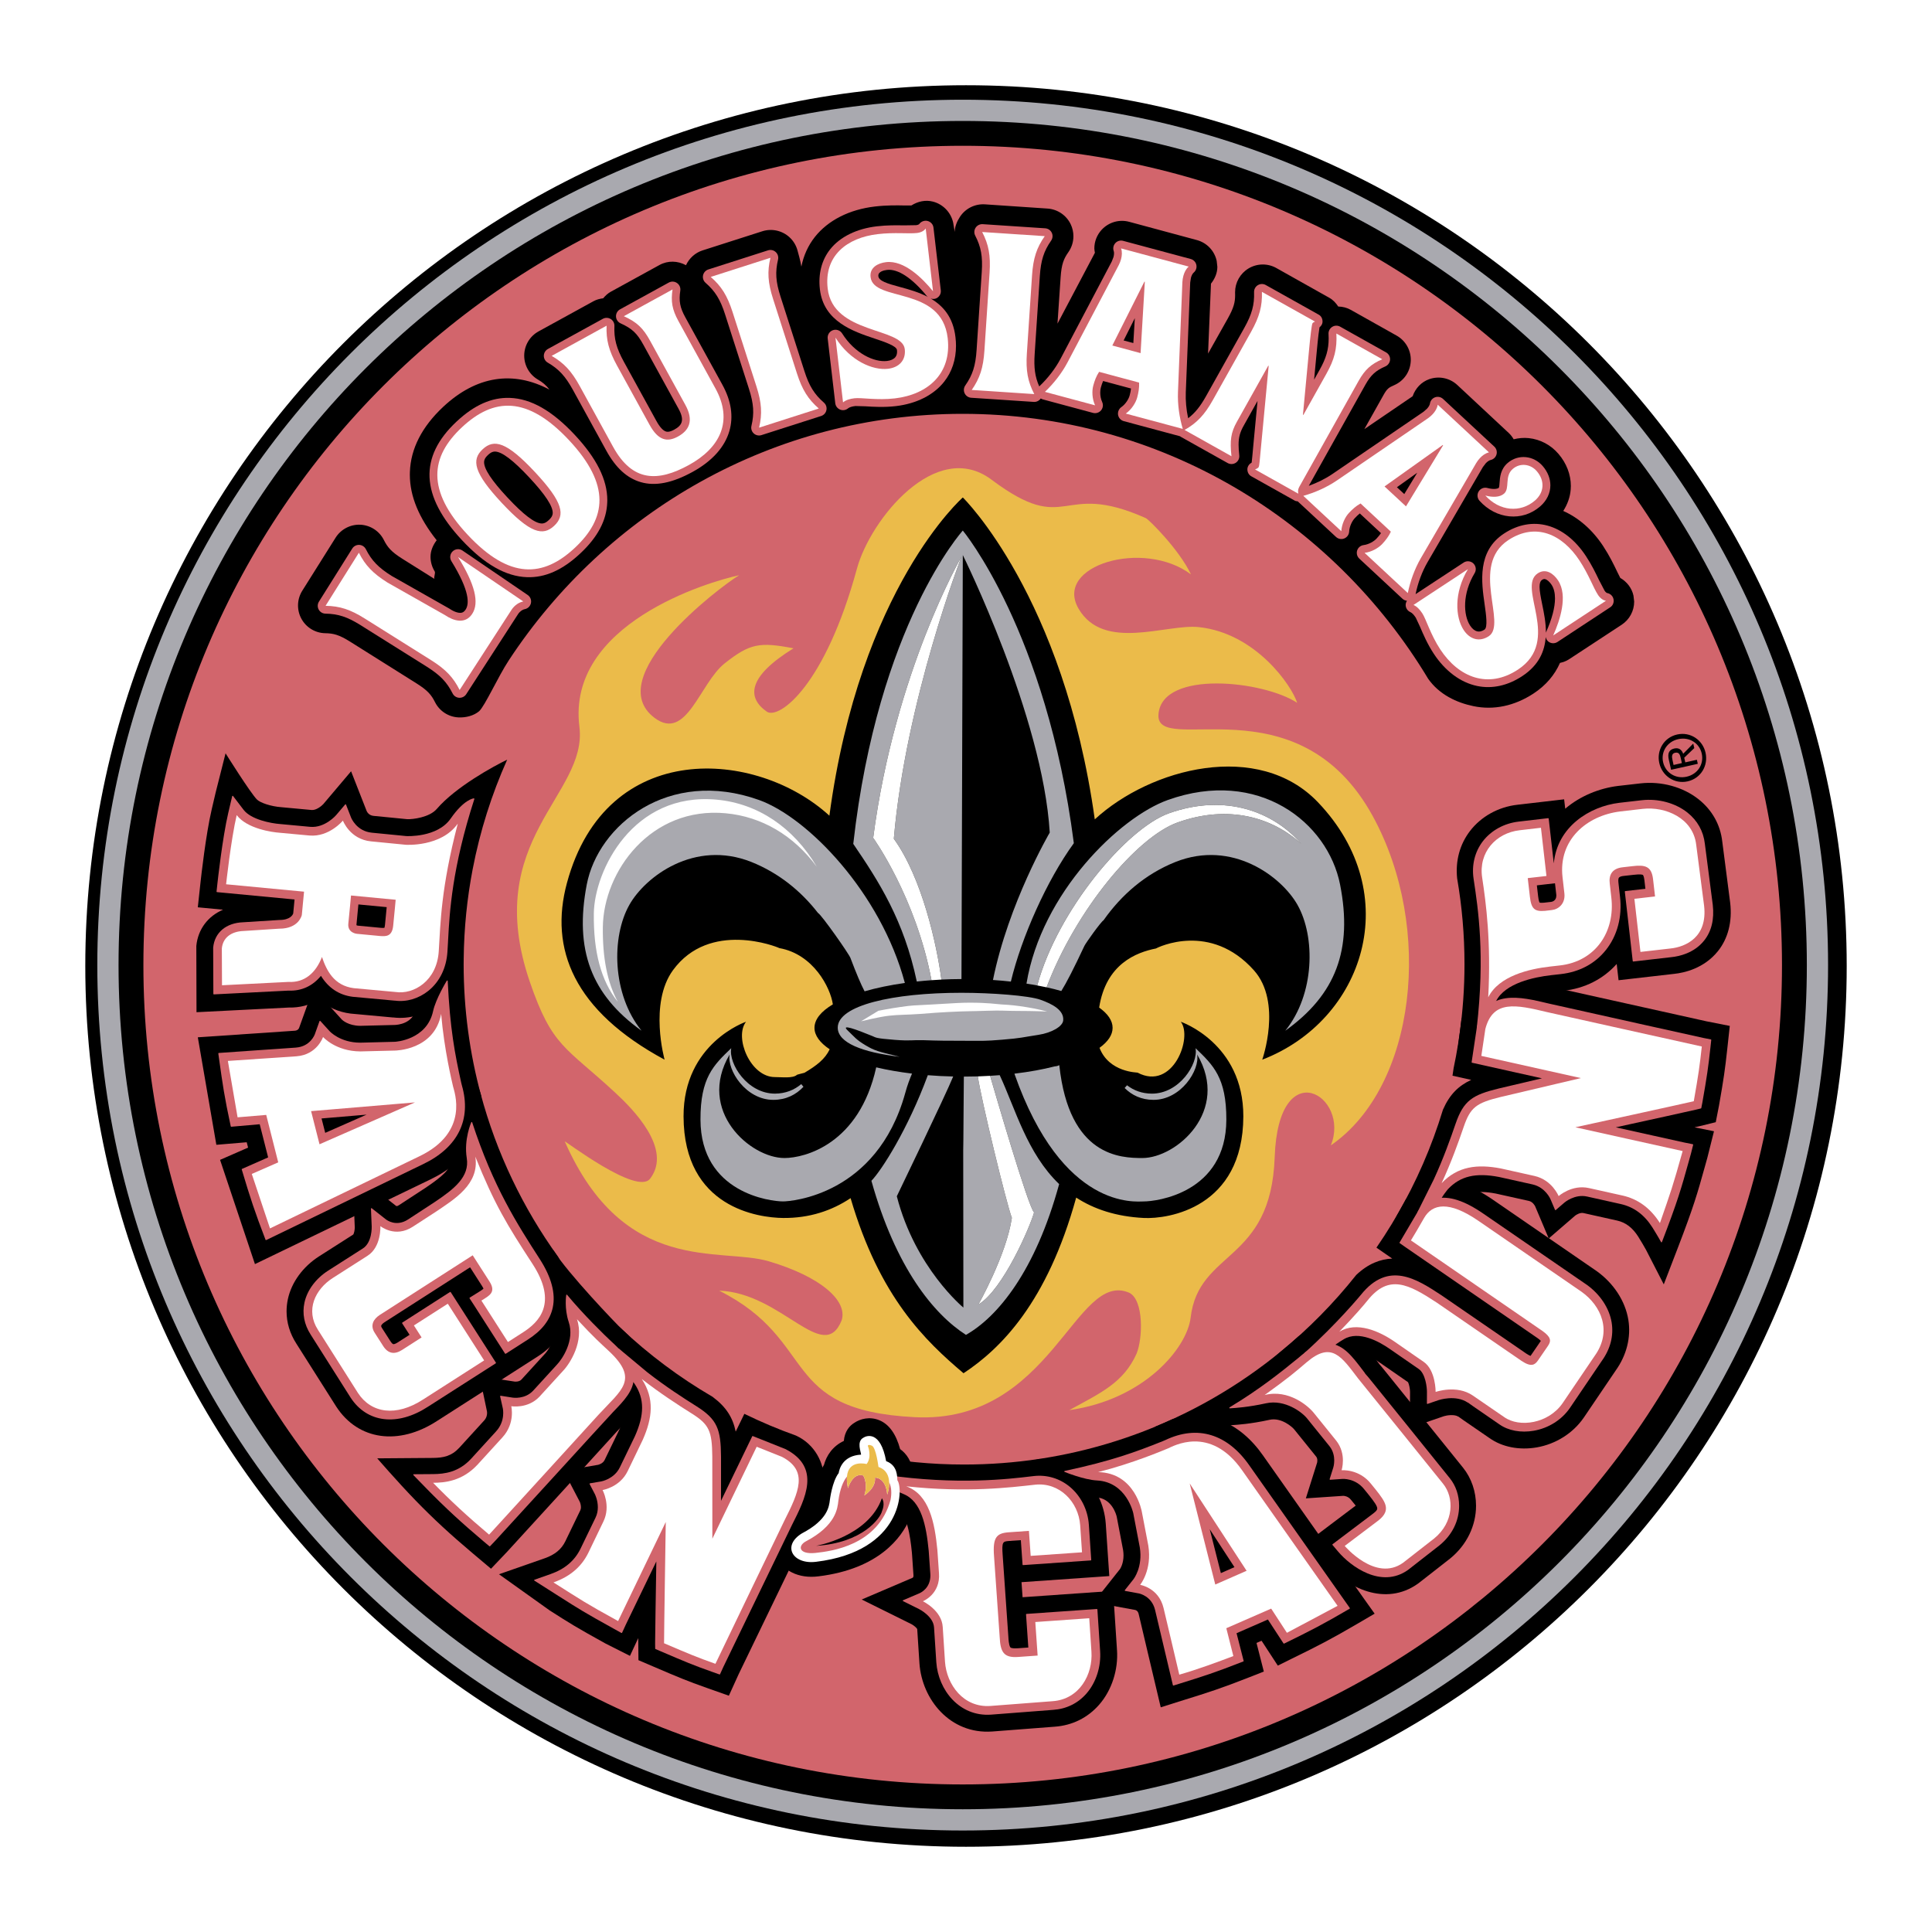 <?xml version="1.0" encoding="utf-8"?>
<!-- Generator: Adobe Illustrator 13.0.0, SVG Export Plug-In . SVG Version: 6.00 Build 14948)  -->
<!DOCTYPE svg PUBLIC "-//W3C//DTD SVG 1.0//EN" "http://www.w3.org/TR/2001/REC-SVG-20010904/DTD/svg10.dtd">
<svg version="1.0" id="Layer_1" xmlns="http://www.w3.org/2000/svg" xmlns:xlink="http://www.w3.org/1999/xlink" x="0px" y="0px"
	 width="192.756px" height="192.756px" viewBox="0 0 192.756 192.756" enable-background="new 0 0 192.756 192.756"
	 xml:space="preserve">
<g>
	<polygon fill-rule="evenodd" clip-rule="evenodd" fill="#FFFFFF" points="0,0 192.756,0 192.756,192.756 0,192.756 0,0 	"/>
	<path fill-rule="evenodd" clip-rule="evenodd" fill="#FFFFFF" d="M184.246,96.378c0,48.507-39.364,87.874-87.868,87.874
		S8.51,144.885,8.51,96.378c0-48.506,39.365-87.874,87.869-87.874S184.246,47.872,184.246,96.378L184.246,96.378z"/>
	<path fill-rule="evenodd" clip-rule="evenodd" d="M184.246,96.378c0,48.507-39.364,87.874-87.868,87.874S8.51,144.885,8.51,96.378
		c0-48.506,39.365-87.874,87.869-87.874S184.246,47.872,184.246,96.378L184.246,96.378L184.246,96.378z"/>
	<path fill-rule="evenodd" clip-rule="evenodd" fill="#A9A9AF" d="M96.049,182.63c47.682,0,86.338-38.659,86.338-86.339
		c0-47.685-38.656-86.342-86.338-86.342c-47.684,0-86.34,38.657-86.34,86.342C9.709,143.971,48.366,182.63,96.049,182.63
		L96.049,182.63z"/>
	<path fill-rule="evenodd" clip-rule="evenodd" d="M96.049,180.51c46.512,0,84.22-37.708,84.22-84.222
		c0-46.515-37.708-84.221-84.22-84.221c-46.513,0-84.222,37.706-84.222,84.221C11.828,142.802,49.536,180.51,96.049,180.51
		L96.049,180.51z"/>
	<path fill-rule="evenodd" clip-rule="evenodd" fill="#D2656C" d="M96.049,178.034c45.145,0,81.74-36.602,81.74-81.747
		c0-45.145-36.595-81.743-81.74-81.743c-45.145,0-81.742,36.599-81.742,81.743C14.308,141.433,50.905,178.034,96.049,178.034
		L96.049,178.034z"/>
	<path fill-rule="evenodd" clip-rule="evenodd" d="M126.029,145.238l0.005,0.005c-2.373-3.401-5.627-4.679-9.09-3.637
		c-4.061,1.859-8.412,3.191-12.97,3.905l-3.609,0.769l5.208,2.132c0.225,0.091,2.236,0.9,3.778,0.979
		c1.581,0.083,2.017,1.726,2.063,1.924c0.073,0.39,0.565,2.967,0.637,3.333c0.029,0.191,0.043,0.369,0.043,0.533
		c0,0.85-0.334,1.335-0.356,1.368c-0.088,0.109-2.626,3.315-2.626,3.315s4.076,0.748,4.154,0.763
		c0.257,0.074,0.318,0.317,0.337,0.396c0,0,0.042,0.179,0.068,0.284l0.765,3.246l1.371,5.787l1.775-0.563l0.529-0.165
		c2.437-0.759,3.66-1.141,6.556-2.28l1.425-0.562c0,0-0.675-2.644-0.729-2.854c0.243-0.107,0.35-0.151,0.504-0.219
		c0.391,0.598,1.619,2.481,1.619,2.481l1.374-0.681c2.767-1.351,3.976-1.98,6.645-3.54l1.643-0.961l-1.104-1.548
		C135.644,158.891,126.125,145.374,126.029,145.238L126.029,145.238z"/>
	<path fill-rule="evenodd" clip-rule="evenodd" d="M111.438,164.608c-0.002-0.046-0.002-0.091-0.005-0.14l-0.377-5.744
		c0,0-8.96,0.626-9.033,0.632c-0.035-0.508-0.071-1.015-0.106-1.502c0.074-0.004,8.758-0.609,8.758-0.609l-0.354-5.236
		c-0.138-1.948-1.049-3.754-2.5-4.964c-1.165-0.97-2.595-1.486-4.086-1.495c-2.463,0.373-4.983,0.567-7.55,0.567
		c-3.267,0-6.46-0.317-9.552-0.916l-0.036,1.968c-0.018,1.049,0.729,2.582,2.901,3.449c0.992,0.396,1.321,2.628,1.481,4.271
		l0.02,0.244l0.135,1.98c0,0.018,0.004,0.086,0.004,0.086c0,0.126-0.024,0.178-0.093,0.219c-0.067,0.028-5.071,2.166-5.071,2.166
		l4.973,2.464c0.216,0.113,0.495,0.352,0.564,0.478c0.03,0.444,0.224,3.443,0.224,3.443c0.255,3.569,3.039,7.077,7.257,6.784
		c0.013-0.002,6.223-0.479,6.223-0.479c1.763-0.123,3.311-0.888,4.464-2.214c1.244-1.431,1.904-3.47,1.764-5.457L111.438,164.608
		L111.438,164.608z"/>
	<path fill-rule="evenodd" clip-rule="evenodd" d="M79.412,143.226c-1.764-0.629-3.482-1.354-5.148-2.169
		c-0.136,0.283-0.854,1.759-0.863,1.776c-0.287-1.387-0.927-2.447-2.311-3.476c-3.311-1.929-6.379-4.226-9.15-6.839
		c-1.11-0.925-2.04-1.699-2.04-1.699l0.089,3.819c0.065,2.812,0.968,3.457,1.264,3.668c0.188,0.135,0.5,0.49,0.676,0.726
		c0.271,0.418,0.448,0.854,0.448,1.424c0,0.559-0.17,1.246-0.582,2.168c0,0-0.535,1.104-1.473,3.044
		c-0.179,0.366-0.625,0.471-0.652,0.477c-0.166,0.029-3.442,0.589-3.442,0.589s1.587,3.044,1.612,3.091
		c0.043,0.089,0.121,0.321,0.121,0.551c0,0.105-0.016,0.212-0.062,0.305c0,0-0.335,0.694-1.5,3.102
		c-0.388,0.792-1.037,1.326-2.039,1.681c-0.001,0-4.577,1.598-4.577,1.598l5.065,3.615c2.051,1.308,2.603,1.66,5.562,3.296
		l2.441,1.233c0,0,0.799-1.713,0.826-1.772c-0.002,0.221,0.021,2.202,0.021,2.202l1.526,0.653c2.469,1.058,3.345,1.427,5.287,2.111
		l2.207,0.781l0.971-2.135c0.158-0.343,3.643-7.546,6.843-14.154c0.686-1.355,1.682-3.335,1.682-5.28
		C82.213,145.999,81.338,144.108,79.412,143.226L79.412,143.226z"/>
	<path fill-rule="evenodd" clip-rule="evenodd" fill="#D2656C" d="M134.671,160.431c-0.403-0.564-9.924-14.083-10.021-14.223
		c-2.201-3.154-5.175-4.056-8.374-2.537c0.002-0.003-0.272,0.115-0.272,0.115c-2.681,1.073-5.107,1.973-9.783,2.971
		c-0.021,0.004-0.036,0.021-0.039,0.045c-0.002,0.021,0.011,0.041,0.031,0.05c0.019,0.009,1.94,0.79,3.227,0.854
		c2.949,0.153,3.621,3.234,3.626,3.266c0,0.002,0.651,3.404,0.651,3.404c0.314,1.968-0.6,3.146-0.64,3.197l-0.85,1.073
		c-0.012,0.015-0.014,0.033-0.007,0.049c0.006,0.019,0.021,0.029,0.036,0.031l1.354,0.248c0.052,0.01,1.289,0.248,1.631,1.647
		c-0.004-0.021,0.091,0.383,0.839,3.544l0.938,3.964c0.005,0.015,0.012,0.025,0.023,0.032s0.026,0.008,0.039,0.005l0.53-0.164
		c2.474-0.773,3.604-1.123,6.438-2.24c0.021-0.009,0.032-0.025,0.032-0.046c0-0.005,0-0.009-0.002-0.014c0,0-0.687-2.68-0.706-2.757
		c0.075-0.033,3.056-1.336,3.126-1.367c0.045,0.069,1.558,2.386,1.558,2.386c0.013,0.021,0.041,0.028,0.063,0.017
		c2.724-1.329,3.912-1.947,6.535-3.479c0.01-0.008,0.021-0.02,0.022-0.034c0.001-0.002,0.001-0.005,0.001-0.009
		C134.679,160.449,134.676,160.438,134.671,160.431L134.671,160.431L134.671,160.431z M120.698,152.577
		c1.227,1.884,2.047,3.144,2.463,3.778c-0.552,0.243-0.807,0.354-1.355,0.596C121.619,156.214,121.25,154.758,120.698,152.577
		L120.698,152.577z"/>
	<path fill-rule="evenodd" clip-rule="evenodd" fill="#FFFFFF" d="M128.396,162.904l5.056-2.689l-9.513-13.506
		c-3.218-4.615-6.971-2.375-7.433-2.19c-0.44,0.176-3.453,1.468-6.948,2.353c3.714,0.071,4.363,3.956,4.363,3.956l0.648,3.386
		c0.389,2.439-0.817,3.906-0.817,3.906s1.84,0.287,2.332,2.295c0,0,1.458,6.139,1.574,6.666c1.829-0.52,3.915-1.294,5.394-1.857
		c-0.123-0.47-0.702-2.777-0.702-2.777l4.476-1.956L128.396,162.904L128.396,162.904L128.396,162.904z M121.248,158.089
		l-2.551-10.085l5.676,8.714L121.248,158.089L121.248,158.089z"/>
	<path fill-rule="evenodd" clip-rule="evenodd" fill="#EBBB4A" d="M113.397,135.052c0.62-1.513,0.732-5.303-0.71-6.064
		c-5.413-2.378-7.748,13.097-21.423,12.404c-13.686-0.694-9.504-7.591-19.509-12.622c6.257,0.218,10.405,7.441,12.216,2.962
		c0.62-1.946-2.055-4.349-7.271-5.893c-4.823-1.436-14.425,1.49-20.352-11.957c-0.068-0.157,7.207,5.432,8.512,3.715
		c2.273-2.961-1.741-6.971-3.445-8.55c-4.995-4.638-6.319-4.556-8.559-11.102c-4.866-14.224,5.806-18.608,4.951-25.436
		c-1.291-10.278,12.902-14.474,15.938-15.12c-2.107,1.284-13.79,10.218-8.436,14.234c3.199,2.399,4.496-3.461,6.995-5.443
		c2.501-1.975,3.465-2.156,6.864-1.498c-4.587,2.832-4.682,4.925-2.643,6.333c1.226,0.759,5.794-2.602,8.975-14.292
		c1.339-4.909,7.891-13.011,13.418-8.87c7.739,5.795,6.74-0.025,15.408,3.844c0.305,0.145,3.308,3.112,4.498,5.61
		c-4.727-3.554-13.72-0.895-11.217,3.419c2.507,4.307,8.779,1.497,11.992,1.839c5.698,0.604,9.292,5.859,9.819,7.555
		c-3.349-2.209-13.439-3.314-13.835,1.111c-0.402,4.419,13.86-3.571,21.394,10.224c6.093,11.157,4.293,26.977-4.2,32.817
		c1.991-4.91-5.23-9.354-5.602,1.173c-0.365,10.598-7.59,9.216-8.387,16.02c-0.353,2.979-4.557,8.15-12.107,9.225
		C109.758,138.995,112.081,137.989,113.397,135.052L113.397,135.052z"/>
	<path fill-rule="evenodd" clip-rule="evenodd" d="M131.483,80.032c-5.931-6.199-16.676-3.42-22.258,1.717
		c-3.113-22.32-13.165-32.117-13.165-32.117s-10.261,9-13.311,31.75c-7.233-6.628-22.258-7.779-26.181,6.696
		c-1.791,6.603,0.691,12.764,9.739,17.646c0,0-1.571-5.606,0.826-8.914c3.656-5.03,10.408-2.344,10.619-2.217
		c3.405,0.6,5.109,3.962,5.341,5.613c-1.168,0.696-1.833,1.493-1.833,2.34c0,0.767,0.548,1.494,1.518,2.143
		c-0.473,0.991-1.311,1.626-2.514,2.342c-0.028,0.015-0.785,0.187-0.761,0.214c-0.411,0.36-1.508,0.217-2.185,0.217
		c-2.461,0.006-4.091-3.98-2.886-5.521c0,0-6.255,2.12-6.234,9.445c0.022,9.14,7.51,10.105,9.927,10.132
		c2.63,0.025,4.868-0.729,6.738-1.979c2.909,9.915,7.445,14.228,11.267,17.47c3.712-2.447,8.345-7.049,11.241-17.525
		c1.776,1.156,3.99,1.895,6.744,2.034c2.411,0.122,9.9-0.992,9.932-10.132c0.015-7.325-6.24-9.445-6.24-9.445
		c1.209,1.541-0.776,6.945-4.315,5.076c0.011-0.021-2.839-0.001-3.794-2.474c0.842-0.611,1.306-1.282,1.306-1.996
		c0-0.72-0.477-1.406-1.341-2.02c0.676-4.363,3.714-5.509,5.672-5.898c0.194-0.122,5.432-2.68,9.771,2.182
		c2.845,3.192,0.827,8.914,0.827,8.914C136.075,101.821,140.275,89.229,131.483,80.032L131.483,80.032z"/>
	<path fill-rule="evenodd" clip-rule="evenodd" fill="#A9A9AF" d="M103.17,120.964c-0.373,1.366-3.088,7.716-5.562,9.194
		c0,0,2.777-4.896,3.347-8.648c-0.553-1.448-3.085-11.9-3.396-14.117c-0.458,0.012-0.924,0.019-1.396,0.02
		c-0.02,1.066-0.043,7.342-0.063,7.342l0.017,15.703c0,0-4.796-3.945-6.642-11.105c0,0,4.898-10.151,5.625-11.951
		c-0.866-0.019-1.711-0.06-2.531-0.129c-2.001,5.416-4.605,9.479-5.628,10.536c2.428,8.682,6.21,13.301,9.432,15.372
		c3.18-1.8,6.931-6.373,9.298-15.043c-3.198-3.072-4.354-7.477-5.93-10.869c-0.31,0.025-0.631,0.048-0.957,0.066
		C99.183,108.709,102.591,120.442,103.17,120.964L103.17,120.964z"/>
	<path fill-rule="evenodd" clip-rule="evenodd" fill="#FFFFFF" d="M97.608,130.158c2.474-1.479,5.188-7.828,5.562-9.194
		c-0.579-0.521-3.987-12.255-4.388-13.63c-0.402,0.025-0.81,0.043-1.224,0.059c0.312,2.217,2.844,12.669,3.396,14.117
		C100.386,125.262,97.608,130.158,97.608,130.158L97.608,130.158z"/>
	<path fill-rule="evenodd" clip-rule="evenodd" fill="#A9A9AF" d="M87.118,83.592c2.17-16.61,8.81-28.053,8.81-28.053
		s-5.564,14.352-6.75,28.141c2.799,3.866,4.283,10.52,4.747,14.051c0.654-0.032,1.325-0.047,2.002-0.051l0.133-42.3
		c0,0,7.984,16.105,8.674,27.687c0,0-4.112,7.016-5.665,14.707c0.612,0.038,1.204,0.094,1.785,0.159
		c1.047-4.373,3.577-10.091,6.283-13.809c-2.734-21.169-11.077-31.19-11.077-31.19s-8.455,9.321-10.929,31.259
		c2.552,3.747,5.046,7.615,6.338,13.733c0.478-0.051,0.97-0.096,1.465-0.131C91.369,89.495,87.118,83.592,87.118,83.592
		L87.118,83.592z"/>
	<path fill-rule="evenodd" clip-rule="evenodd" fill="#FFFFFF" d="M95.927,55.54c0,0-6.639,11.443-8.81,28.053
		c0,0,4.251,5.903,5.817,14.202c0.328-0.022,0.659-0.044,0.99-0.062c-0.464-3.531-1.948-10.186-4.747-14.051
		C90.363,69.892,95.927,55.54,95.927,55.54L95.927,55.54z"/>
	<path fill-rule="evenodd" clip-rule="evenodd" fill="#A9A9AF" d="M105.221,106.396c-1.188,0.303-2.527,0.547-3.969,0.718
		c-0.016,0.011-0.03,0.013-0.04,0.021c4.795,13.644,12.113,12.732,12.911,12.732c1.226,0.003,8.211-0.829,8.229-8.155
		c0.012-4.19-1.304-5.438-3.071-7.134c0.283,1.563-1.611,4.541-4.364,4.535c-0.986-0.006-1.805-0.319-2.473-0.835
		c-0.081,0.089-0.155,0.186-0.238,0.273c0.727,0.725,1.68,1.178,2.867,1.182c2.751,0.009,4.652-2.966,4.365-4.532
		c3.325,5.638-2.071,10.345-5.475,10.336c-2.111-0.007-7.295-0.106-8.276-9.259c-0.019,0-0.033,0.005-0.045,0.01
		C105.515,106.356,105.373,106.389,105.221,106.396L105.221,106.396z"/>
	<path fill-rule="evenodd" clip-rule="evenodd" fill="#A9A9AF" d="M133.702,88.264c-1.221-6.234-8.156-11.675-17.187-8.449
		c-4.813,1.718-12.613,9.268-14.103,18.321c0.366,0.058,0.725,0.115,1.071,0.182c2.059-7.558,8.945-15.675,13.132-17.173
		c5.682-2.028,10.476-0.119,13.202,3.038c-2.812-2.59-7.207-3.957-12.322-2.129c-4.081,1.454-10.167,8.75-13.079,16.452
		c0.515,0.11,1.005,0.232,1.472,0.368c0.533-0.854,1.245-2.247,2.301-4.499c0.139-0.29,1.631-2.388,1.912-2.559
		c1.774-2.523,4.16-4.612,7.174-5.816c5.681-2.258,10.58,1.469,12.169,4.267c1.812,3.194,1.738,8.936-1.213,12.569
		C133.284,99.232,134.972,94.726,133.702,88.264L133.702,88.264z"/>
	<path fill-rule="evenodd" clip-rule="evenodd" fill="#FFFFFF" d="M117.496,82.054c5.115-1.828,9.51-0.461,12.322,2.129
		c-2.727-3.157-7.521-5.066-13.202-3.038c-4.187,1.498-11.073,9.615-13.132,17.173c0.315,0.059,0.628,0.121,0.933,0.188
		C107.329,90.804,113.415,83.508,117.496,82.054L117.496,82.054z"/>
	<path fill-rule="evenodd" clip-rule="evenodd" fill="#A9A9AF" d="M75.725,79.814c-9.032-3.226-16.057,2.515-17.187,8.449
		c-1.234,6.473,0.418,10.969,5.47,14.572c-2.953-3.634-3.023-9.375-1.21-12.569c1.584-2.798,6.484-6.524,12.166-4.267
		c2.72,1.088,4.941,2.891,6.648,5.088c0.34,0.166,3.074,4.056,3.235,4.485c0.594,1.569,1.042,2.626,1.413,3.333
		c1.187-0.343,2.54-0.625,4.018-0.834C87.868,89.054,80.576,81.549,75.725,79.814L75.725,79.814z"/>
	<path fill-rule="evenodd" clip-rule="evenodd" fill="#A9A9AF" d="M78.274,115.537c-3.401,0.009-8.796-4.698-5.475-10.336
		c-0.285,1.566,1.616,4.541,4.364,4.532c1.259-0.004,2.254-0.51,2.997-1.304c-0.074-0.092-0.145-0.181-0.22-0.267
		c-0.692,0.582-1.562,0.944-2.618,0.95c-2.751,0.006-4.652-2.972-4.366-4.535c-1.768,1.695-3.083,2.943-3.07,7.134
		c0.021,7.326,7.007,8.158,8.238,8.155c0.788,0,9.341-0.619,12.177-10.767c0.228-0.852,0.486-1.5,0.691-1.986
		c-1.283-0.156-2.484-0.364-3.573-0.624C85.717,114.174,80.276,115.532,78.274,115.537L78.274,115.537z"/>
	<path fill-rule="evenodd" clip-rule="evenodd" fill="#FFFFFF" d="M60.146,92.499c0.064-5.547,4.776-12.068,12.273-11.358
		c3.583,0.337,6.763,2.203,9.077,5.345c-2.347-3.963-5.903-6.317-9.97-6.702c-8.387-0.793-12.227,7.098-12.28,11.36
		c-0.041,3.829,0.71,6.693,2.395,8.815C60.587,98.016,60.111,95.566,60.146,92.499L60.146,92.499z"/>
	<path fill-rule="evenodd" clip-rule="evenodd" fill="#A9A9AF" d="M89.406,105.351c-1.732-0.432-2.151-0.521-3.035-1.053
		c-0.976-0.581-1.092-0.821-1.791-1.483c-0.737-0.691,0.802-0.123,2.473,0.559c0.352,0.143,0.256,0.219,2.23,0.373
		c1.607,0.123,1.669,0,2.881,0.034c1.396,0.051,2.286,0.058,4.181,0.058c1.89,0,1.868,0.035,3.63-0.108
		c2.005-0.163,1.993-0.237,3.634-0.485c1.359-0.211,2.404-0.851,2.465-1.423c0.112-1.039-1.092-1.659-2.262-2.077
		c-1.173-0.419-4.898-0.696-7.89-0.696c-6.831,0-12.34,1.254-12.34,3.476c0,1.517,2.46,2.461,6.187,2.914
		C89.651,105.412,89.533,105.384,89.406,105.351L89.406,105.351z"/>
	<path fill-rule="evenodd" clip-rule="evenodd" fill="#FFFFFF" d="M87.639,100.844c0,0,1.3-0.252,2.166-0.371
		c1.36-0.196,1.187-0.142,3.033-0.248c2.525-0.149,3.116-0.188,3.9-0.188c1.853,0,2.633,0.141,3.183,0.176
		c0.925,0.051,1.465,0.106,2.499,0.271c1.025,0.159,2.059,0.434,2.059,0.434s-1.463-0.057-2.874-0.057
		c-1.412,0-1.562-0.071-3.138-0.017c-1.511,0.054-1.983,0.027-3.833,0.121c-1.178,0.063-1.375,0.081-2.786,0.192
		c-1.411,0.1-2.18,0.072-3.157,0.182c-0.974,0.109-2.784,0.557-2.784,0.557L87.639,100.844L87.639,100.844z"/>
	<path fill-rule="evenodd" clip-rule="evenodd" d="M162.46,131.675c-0.306-1.868-1.462-3.643-3.171-4.866
		c-0.02-0.014-0.028-0.021-10.341-7.112c-2.299-1.583-4.272-2.162-6.032-1.764c-1.062,0.241-1.988,0.855-2.666,1.745
		c-0.886,1.658-1.861,3.259-2.922,4.8c0.179,0.121,1.482,1.024,1.576,1.091c-1.18,0.051-2.398,0.502-3.59,1.632
		c-2.238,2.818-4.773,5.393-7.56,7.669l-3.209,2.881l9.165-1.552c0,0,0.182-0.285,0.336-0.522c0.033-0.034,0.245-0.228,0.892-0.613
		c0.466-0.277,1.613,0.104,2.79,0.93c0.004,0.003,2.25,1.557,2.752,1.906c0.104,0.19,0.201,0.685,0.201,0.961
		c0,0.001-0.013,3.595-0.013,3.595l3.4-1.165c0.278-0.087,1.052-0.207,1.428,0.049l-0.012-0.021c0.149,0.115,0.317,0.23,0.496,0.354
		l2.649,1.82l-0.026-0.019c1.263,0.9,2.983,1.237,4.727,0.932c1.913-0.337,3.622-1.422,4.69-2.977
		c0.002-0.004,3.188-4.707,3.188-4.707l-0.03,0.042C162.289,135.226,162.743,133.42,162.46,131.675L162.46,131.675z"/>
	<path fill-rule="evenodd" clip-rule="evenodd" d="M145.972,146.437c-0.003-0.004-4.24-5.259-4.24-5.259l-2.917-3.616
		c-0.002,0-0.966-1.192-0.966-1.192s-0.092-0.106-0.193-0.225c-0.012-0.012-0.373-0.488-0.373-0.488
		c-1.141-1.502-2.321-3.06-4.387-3.284c-1.107-0.119-2.207,0.191-3.336,0.949c-4.197,3.773-9.038,6.848-14.34,9.034l7.128-0.155
		l0.585-0.017c0.458-0.029,1.847-0.114,3.736-0.531c1.183-0.261,2.283,0.743,2.437,0.938c0.001,0.002,0.018,0.021,0.018,0.021
		s2.16,2.674,2.197,2.723c0.087,0.113,0.11,0.258,0.11,0.379c0,0.123-0.023,0.217-0.026,0.225c-0.043,0.135-1.12,3.553-1.12,3.553
		s3.686-0.25,3.728-0.252c0.066,0,0.47,0.017,0.768,0.388c0.009,0.01,0.382,0.471,0.478,0.588c-0.554,0.414-1.372,1.031-2.636,1.986
		l-2.148,1.628l1.736,2.059c2.209,2.617,6.044,4.395,9.247,2.121l0.03-0.024l0.048-0.033l3.148-2.46l0.017-0.014
		c1.63-1.335,2.564-3.25,2.564-5.25C147.264,148.816,146.805,147.473,145.972,146.437L145.972,146.437z"/>
	<path fill-rule="evenodd" clip-rule="evenodd" d="M172.622,90.08l-0.001-0.012v0.005l-0.791-6.116
		c-0.189-1.671-1.007-3.136-2.358-4.209c-1.55-1.233-3.721-1.828-5.804-1.59c-0.006,0-2.242,0.256-2.242,0.256
		c-1.849,0.227-3.763,0.991-5.264,2.271c-0.053-0.464-0.108-0.936-0.108-0.936l-4.671,0.543c-1.891,0.214-3.612,1.171-4.72,2.616
		c-1.022,1.335-1.463,2.971-1.284,4.723c0.48,2.781,0.734,5.642,0.734,8.561c0,2.397-0.173,4.756-0.501,7.063l-0.354,2.901
		l3.527-2.502c1.754-2.117,1.894-2.538,1.977-2.787c0,0,0.062-0.176,0.092-0.257c0.406-0.758,2.021-1.401,4.143-1.644l0.975-0.111
		c2.15-0.24,3.978-1.171,5.327-2.68c0.021,0.181,0.185,1.623,0.185,1.623l5.532-0.634c1.029-0.105,2.993-0.545,4.376-2.261
		C172.412,93.632,172.838,91.964,172.622,90.08L172.622,90.08z"/>
	<path fill-rule="evenodd" clip-rule="evenodd" d="M170.281,101.902c-0.401-0.082-9.397-2.085-15.351-3.413
		c-2.689-0.649-7.624-1.822-9.127,3.248c-0.181,1.639-0.44,3.252-0.776,4.837l-0.111,0.749c0,0,1.845,0.41,1.868,0.417
		c-1.263,0.588-2.141,1.434-2.819,2.97c-1.122,3.695-2.658,7.209-4.558,10.486c-0.659,1.32-1.218,2.439-1.218,2.439l3.695-0.961
		c2.725-0.709,3.143-1.735,3.281-2.073c0.087-0.212,0.359-0.592,0.546-0.821c0.687-0.715,1.526-1.08,3.531-0.697
		c0,0,1.236,0.275,3.301,0.734c0.398,0.091,0.604,0.503,0.616,0.527c0.053,0.13,1.36,3.216,1.36,3.216s2.604-2.248,2.641-2.281
		c0.116-0.09,0.502-0.324,0.817-0.253c0.008,0.002,3.363,0.749,3.363,0.749c0.859,0.195,1.53,0.704,2.103,1.6
		c0.241,0.391,0.656,1.079,0.78,1.318l1.772,3.45l1.393-3.62c1.609-4.186,1.973-5.489,2.696-8.087l0.259-0.928l0.661-2.642
		c0,0-1.894-0.384-1.942-0.393c0.282-0.062,0.482-0.109,0.547-0.124l1.572-0.387l0.323-1.65c0.473-2.694,0.602-3.591,0.823-5.627
		l0.254-2.33L170.281,101.902L170.281,101.902z"/>
	<path fill-rule="evenodd" clip-rule="evenodd" d="M47.956,109.136l-0.645-1.973l-1.835,4.123c-0.081,0.181-0.669,1.563-0.669,3.327
		c0,0.385,0.028,0.786,0.095,1.196c0.009,0.055,0.013,0.11,0.013,0.163c0,0.655-0.663,1.328-2.456,2.534
		c-0.002,0.003-2.659,1.737-2.659,1.737c-0.187,0.122-0.244,0.092-0.294,0.061c-0.159-0.127-4.339-3.415-4.339-3.415l0.229,5.555
		c0,0.005,0.001,0.013,0.001,0.02c0,0.243-0.072,0.587-0.149,0.703c-0.405,0.259-3.416,2.18-3.416,2.18
		c-1.608,1.032-2.74,2.58-3.106,4.252c-0.09,0.413-0.134,0.828-0.134,1.239c0,1.115,0.329,2.21,0.978,3.218
		c-0.005-0.009,3.986,6.292,3.986,6.292c2.189,3.354,6.229,3.913,10.062,1.413c-0.016,0.012,6.751-4.322,6.751-4.322l3.346-2.147
		c1.779-1.142,2.717-2.792,3.08-4.484c0.088-0.406,0.278-0.606,0.278-1.03c0-1.318-0.566-2.936-1.398-4.401
		C52.186,120.542,49.541,115.054,47.956,109.136L47.956,109.136z"/>
	<polygon fill-rule="evenodd" clip-rule="evenodd" points="42.936,117.673 42.93,117.676 42.936,117.673 	"/>
	<path fill-rule="evenodd" clip-rule="evenodd" d="M46.258,96.191c0-0.154,0.003-0.304,0.005-0.456l-0.061-1.513l-2.782,2.667
		c-0.144,0.138-1.426,1.423-1.913,3.765c-0.309,1.483-1.837,1.6-2.141,1.607c-0.013,0-3.038,0.075-3.434,0.086
		c-1.183-0.011-1.78-0.578-1.821-0.618c-0.096-0.104-2.844-3.134-2.844-3.134s-1.403,3.899-1.43,3.973
		c-0.115,0.244-0.363,0.265-0.446,0.269l-9.654,0.655l1.849,10.725c0,0,2.307-0.192,3.029-0.254
		c0.062,0.241,0.111,0.438,0.136,0.534c-0.67,0.293-2.795,1.223-2.795,1.223l3.48,10.399l17.494-8.442
		c3.745-1.79,5.537-4.794,5.068-8.383C46.865,105.116,46.258,100.724,46.258,96.191L46.258,96.191z"/>
	<path fill-rule="evenodd" clip-rule="evenodd" d="M47.154,86.742c0-0.005,0-0.007,0.002-0.008c0-0.002,0.001-0.004,0.001-0.006
		c0.732-3.816,1.897-7.479,3.445-10.935c-1.311,0.628-5.118,2.696-7.027,4.917c-0.726,0.843-2.392,1.046-2.957,1.019
		c0,0-0.833-0.084-1.635-0.161l-1.713-0.167c-0.451-0.042-0.64-0.375-0.688-0.482c-0.054-0.137-1.554-3.969-1.554-3.969
		l-2.773,3.278c-0.178,0.197-0.714,0.624-1.157,0.586l-3.023-0.28c-1.078-0.079-2.118-0.45-2.431-0.758
		c-0.648-0.638-3.139-4.618-3.139-4.618l-0.985,3.895l-0.396,1.69c-0.589,2.521-1.057,6.732-1.109,7.204l-0.28,2.575
		c0,0,2.383,0.227,2.519,0.239c-1.495,0.639-2.506,1.941-2.667,3.62l0.018,6.607c0,0,9.093-0.46,9.21-0.465
		c1.096,0.025,2.122-0.247,3.016-0.787c0.873,0.758,1.93,1.232,3.134,1.388l4.266,0.393l0.001-0.006
		c1.596,0.198,3.254-0.284,4.574-1.349c1.35-1.091,2.207-2.677,2.457-4.508C46.296,92.609,46.601,89.63,47.154,86.742L47.154,86.742
		z"/>
	<path fill-rule="evenodd" clip-rule="evenodd" d="M64.846,137.322c-0.048-1.918-1.394-3.393-2.403-4.337l-0.319-0.297
		c-0.674-0.625-5.449-5.628-6.906-7.935c-0.536,1.532-0.608,3.47-0.001,7.667c0.035,0.248,0.077,0.32,0.077,0.487
		c0,0.899-0.671,1.899-0.909,2.145l-0.022,0.023c0,0-2.295,2.515-2.343,2.568c-0.229,0.241-0.639,0.201-0.656,0.201
		c-0.139-0.021-3.514-0.537-3.514-0.537l0.735,3.51c0.004,0.025,0.012,0.078,0.012,0.152c0,0.182-0.044,0.48-0.292,0.754
		c-0.003,0.002-2.281,2.499-2.49,2.728c-0.774,0.829-1.579,0.999-2.624,1.007l-5.553,0.042c0,0,1.957,2.271,3.795,4.171
		c1.839,1.897,3.556,3.473,5.768,5.336l1.787,1.505l1.609-1.693c0.491-0.518,9.867-10.811,10.934-11.983
		c-0.005,0.006,0.794-0.834,0.794-0.834c1.242-1.286,2.525-2.612,2.525-4.565C64.849,137.397,64.847,137.36,64.846,137.322
		L64.846,137.322z"/>
	<path fill-rule="evenodd" clip-rule="evenodd" fill="#D2656C" d="M53.858,125.628c-2.284-3.547-4.646-7.216-6.749-13.651
		c-0.005-0.02-0.023-0.033-0.044-0.034c-0.02,0-0.039,0.01-0.047,0.03c-0.008,0.016-0.751,1.717-0.45,3.566
		c0.302,1.864-1.254,3.081-3.165,4.367c0,0-0.629,0.418-2.682,1.754c-1.177,0.771-2.12,0.077-2.226-0.007l-1.405-1.104
		c-0.015-0.012-0.036-0.014-0.053-0.007c-0.018,0.011-0.029,0.027-0.027,0.046l0.075,1.784c0,0.019,0.059,1.598-0.893,2.193
		l-3.449,2.203c-1.232,0.791-2.097,1.953-2.366,3.19c-0.238,1.088-0.025,2.189,0.613,3.185l3.993,6.302
		c1.651,2.526,4.68,2.881,7.717,0.902c-0.006,0.005,6.762-4.329,6.762-4.329c0.011-0.009,0.019-0.019,0.021-0.032
		c0.002-0.013,0-0.024-0.007-0.036l-4.508-7.034c-0.007-0.011-0.019-0.018-0.031-0.02c-0.013-0.005-0.026-0.002-0.037,0.005
		l-4.76,3.052c-0.015,0.011-0.024,0.026-0.024,0.045c0,0.006,0.003,0.015,0.007,0.026c0,0,0.69,1.072,0.74,1.15
		c-0.078,0.051-1.217,0.781-1.217,0.781c-0.208,0.132-0.35,0.162-0.409,0.149c-0.056-0.012-0.167-0.099-0.292-0.305l-0.809-1.261
		c-0.101-0.151-0.113-0.229-0.104-0.269c0.015-0.069,0.107-0.2,0.324-0.344c-0.02,0.012,0.665-0.428,8.545-5.485
		c0.052,0.082,1.194,1.865,1.194,1.865c0.093,0.14,0.125,0.223,0.141,0.269c-0.094,0.096-0.352,0.255-0.483,0.337
		c-0.001,0-0.889,0.555-0.889,0.555c-0.011,0.006-0.019,0.017-0.022,0.03c0,0.005,0,0.008,0,0.012c0,0.009,0.003,0.018,0.007,0.027
		l0.452,0.693l3.089,4.82c0.015,0.023,0.046,0.029,0.069,0.015l2.203-1.412c1.405-0.9,2.219-1.946,2.488-3.2
		C55.448,129.049,55.015,127.425,53.858,125.628L53.858,125.628z"/>
	<path fill-rule="evenodd" clip-rule="evenodd" fill="#D2656C" d="M144.658,147.495l-4.239-5.26l-2.919-3.615l-0.962-1.189
		c0,0-0.256-0.293-0.346-0.399l0.002-0.001c0-0.013-0.002-0.022-0.01-0.031l-0.245-0.322c-1.011-1.332-1.883-2.48-3.227-2.627
		c-0.902-0.098-1.82,0.277-2.886,1.184l-0.248,0.211c-1.792,1.472-3.951,3.189-6.912,4.972c-0.02,0.012-0.028,0.033-0.021,0.058
		c0.006,0.021,0.028,0.035,0.05,0.033l0.133-0.007c0.424-0.028,1.714-0.107,3.479-0.495c1.896-0.419,3.639,0.899,4.143,1.564
		l2.203,2.729c0.73,0.939,0.383,2.072,0.368,2.121l-0.363,1.15c-0.004,0.017-0.001,0.034,0.009,0.045
		c0.01,0.014,0.025,0.022,0.042,0.021l1.21-0.083c0.052-0.004,1.292-0.086,2.176,1.017c0.001,0,0.497,0.612,0.497,0.612
		c0.54,0.684,0.814,1.074,0.814,1.316c0,0.18-0.15,0.303-0.401,0.503c-0.002,0.003-4.056,3.066-4.056,3.066
		c-0.011,0.008-0.018,0.02-0.018,0.034c0,0-0.002,0.003-0.002,0.004c0,0.013,0.005,0.025,0.012,0.034l0.559,0.658
		c1.238,1.47,4.292,3.743,6.979,1.834c0.016-0.014,3.149-2.461,3.149-2.461c1.256-1.028,1.948-2.429,1.948-3.944
		C145.577,149.201,145.25,148.23,144.658,147.495L144.658,147.495z"/>
	<path fill-rule="evenodd" clip-rule="evenodd" fill="#D2656C" d="M160.795,131.946c-0.234-1.429-1.142-2.803-2.488-3.768
		c-0.013-0.009-9.895-6.805-10.315-7.093c-1.889-1.302-3.427-1.796-4.703-1.508c-0.819,0.185-1.494,0.703-1.95,1.497l-1.702,2.89
		c-0.005,0.007-0.008,0.019-0.008,0.026c0,0.015,0.008,0.031,0.022,0.04l0.631,0.442c0.309,0.209,8.161,5.615,12.815,8.822
		l0.321,0.221c0.139,0.1,0.241,0.188,0.312,0.267c-0.002,0-0.007,0.008-0.007,0.008c0.003-0.004-0.991,1.446-0.991,1.446
		s-0.016,0.021-0.029,0.041c-0.082-0.028-0.211-0.086-0.426-0.229c0.012,0.006-0.311-0.216-4.223-2.905l-4.224-2.904
		c-2.488-1.636-5.308-3.488-8.058-0.048c-0.021,0.025-2.343,2.845-5.641,5.808c-0.017,0.016-0.021,0.04-0.012,0.059
		c0.008,0.02,0.029,0.031,0.053,0.028l2.514-0.426c0.015-0.004,0.028-0.013,0.034-0.027c0.002-0.002,0.182-0.324,1.357-1.021
		c1.502-0.894,3.536,0.239,4.616,0.996l2.85,1.973c0.678,0.468,0.826,1.842,0.824,2.286l-0.004,1.153
		c0,0.018,0.008,0.032,0.021,0.04c0.014,0.01,0.029,0.014,0.044,0.007l1.094-0.375c0.017-0.004,1.708-0.579,2.924,0.25
		c-0.008-0.004-0.011-0.016-0.015-0.025c0.048,0.047,0.406,0.294,3.154,2.185c0.894,0.635,2.151,0.871,3.452,0.641
		c1.47-0.259,2.779-1.087,3.593-2.271l3.183-4.698C160.67,134.587,161.01,133.264,160.795,131.946L160.795,131.946z"/>
	<path fill-rule="evenodd" clip-rule="evenodd" fill="#D2656C" d="M170.693,103.702l-0.738-0.145
		c-0.343-0.067-10.223-2.27-15.397-3.425c-2.913-0.701-6.213-1.497-7.202,2.305l-0.009,0.043c-0.003,0.005-0.522,3.492-0.522,3.492
		c0,0.002-0.001,0.005-0.001,0.007c0,0.024,0.016,0.044,0.037,0.049c0,0,6.582,1.466,6.981,1.556c-0.383,0.088-4.29,1.01-4.29,1.01
		c-2.641,0.643-3.53,1.187-4.342,3.562c-0.466,1.365-1.197,3.425-2.168,5.529l-1.638,3.285c-0.003,0.008-0.008,0.016-0.008,0.024
		c0,0.01,0.006,0.02,0.014,0.031c0.011,0.016,0.031,0.021,0.05,0.016c0.079-0.02,1.909-0.502,2.144-1.078
		c0.245-0.598,0.854-1.312,0.859-1.321c1.229-1.3,2.754-1.664,5.098-1.215c0.001,0.001,0.179,0.04,3.35,0.745
		c1.272,0.287,1.773,1.443,1.792,1.494l0.441,1.04c0.007,0.013,0.02,0.026,0.035,0.029c0.015,0.005,0.03,0,0.045-0.013l0.858-0.739
		c0.01-0.009,1.032-0.882,2.268-0.603l3.358,0.749c1.309,0.296,2.342,1.059,3.157,2.338c0.006,0.008,0.65,1.05,0.859,1.454
		c0.008,0.019,0.026,0.026,0.047,0.026c0.02-0.001,0.035-0.014,0.043-0.033c1.58-4.107,1.937-5.387,2.646-7.932l0.252-0.907
		c0.001-0.002,0.215-0.857,0.215-0.857c0.001-0.004,0.001-0.006,0.001-0.011c0-0.009-0.002-0.018-0.008-0.026
		c-0.006-0.012-0.019-0.02-0.031-0.022l-0.84-0.169c-0.246-0.049-4.293-0.948-6.843-1.517c3.501-0.766,7.636-1.671,7.992-1.762
		l0.503-0.122c0.021-0.006,0.034-0.021,0.037-0.038l0.104-0.529c0.467-2.651,0.593-3.529,0.81-5.52c0,0,0.081-0.75,0.081-0.752
		C170.733,103.728,170.718,103.707,170.693,103.702L170.693,103.702z"/>
	<path fill-rule="evenodd" clip-rule="evenodd" fill="#D2656C" d="M170.883,90.278l-0.79-6.1c-0.14-1.242-0.741-2.315-1.735-3.106
		c-1.207-0.959-2.914-1.42-4.562-1.233l-2.241,0.258c-2.983,0.362-6.192,2.404-6.532,6.042c-0.099-0.876-0.509-4.465-0.509-4.465
		c-0.002-0.013-0.007-0.025-0.02-0.033c-0.01-0.008-0.022-0.012-0.035-0.012l-2.945,0.344c-1.441,0.165-2.742,0.881-3.573,1.963
		c-0.802,1.05-1.128,2.383-0.919,3.757c0.457,3.016,1.148,7.575,0.315,14.854c-0.004,0.021,0.009,0.042,0.03,0.053
		c0.019,0.007,0.044,0.003,0.057-0.016c0.063-0.075,1.554-1.877,1.677-2.245l0.16-0.449c0.9-1.816,3.821-2.405,5.481-2.594
		l0.977-0.11c1.862-0.208,3.418-1.039,4.502-2.404c1.141-1.433,1.64-3.325,1.407-5.323c0,0.002,0,0.004,0,0.006
		c0,0.011-0.053-0.466-0.157-1.401c-0.01-0.072-0.015-0.14-0.015-0.2c0-0.142,0.024-0.249,0.071-0.307
		c0.067-0.083,0.247-0.146,0.49-0.168l0.954-0.106c0.763-0.094,0.918-0.006,0.943,0.014c0,0,0.099,0.086,0.148,0.515
		c0,0,0.006,0.053,0.099,0.865c-0.095,0.01-2.01,0.227-2.01,0.227c-0.012,0.002-0.023,0.01-0.032,0.02
		c-0.008,0.008-0.011,0.02-0.011,0.032l0.79,6.934c0.003,0.011,0.008,0.025,0.019,0.032c0.011,0.008,0.023,0.013,0.037,0.01
		l3.807-0.437c0.785-0.081,2.253-0.402,3.251-1.642C170.754,92.928,171.048,91.726,170.883,90.278L170.883,90.278L170.883,90.278z
		 M154.385,88.21c0,0,0.656-0.074,0.757-0.085c0.054,0.481,0.127,1.116,0.127,1.116c0.005,0.042,0.007,0.078,0.007,0.113
		c0,0.554-0.475,0.623-0.532,0.628c-0.004,0.002-0.69,0.079-0.69,0.079c-0.323,0.029-0.425-0.001-0.447-0.011
		c-0.021-0.029-0.095-0.165-0.152-0.661c0-0.002-0.062-0.553-0.122-1.056C153.851,88.271,154.385,88.21,154.385,88.21L154.385,88.21
		z"/>
	<path fill-rule="evenodd" clip-rule="evenodd" fill="#D2656C" d="M46.083,108.292c0,0.002-0.071-0.286-0.071-0.286
		c-0.622-2.822-1.117-5.36-1.343-10.137c0-0.023-0.017-0.04-0.037-0.047c-0.021-0.004-0.043,0.004-0.054,0.021
		c-0.011,0.019-1.095,1.79-1.37,3.044c-0.63,2.888-3.78,3.052-3.812,3.052l-3.463,0.089c-1.991-0.009-3.008-1.102-3.05-1.15
		l-0.922-1.013c-0.013-0.013-0.03-0.019-0.046-0.015c-0.017,0.004-0.03,0.015-0.038,0.032l-0.463,1.293
		c-0.018,0.05-0.444,1.233-1.89,1.343c0.017,0-0.549,0.04-3.634,0.252l-4.064,0.284c-0.014,0-0.027,0.005-0.034,0.017
		c-0.009,0.009-0.014,0.025-0.01,0.038l0.075,0.546c0.36,2.566,0.523,3.738,1.165,6.721c0.006,0.025,0.029,0.041,0.054,0.039
		c0,0,2.756-0.242,2.835-0.249c0.02,0.077,0.822,3.227,0.841,3.308c-0.074,0.032-2.606,1.148-2.606,1.148
		c-0.019,0.007-0.029,0.024-0.029,0.044c0,0.006,0.001,0.01,0.002,0.014c0.869,2.905,1.288,4.18,2.374,7.015
		c0.004,0.013,0.015,0.023,0.028,0.028c0.012,0.005,0.027,0.005,0.041-0.002c0.621-0.306,15.506-7.506,15.657-7.576
		C45.689,114.482,47.062,111.695,46.083,108.292L46.083,108.292L46.083,108.292z M36.575,111.208
		c-2.057,0.906-3.433,1.511-4.128,1.817c-0.148-0.582-0.216-0.851-0.366-1.436C32.839,111.526,34.334,111.399,36.575,111.208
		L36.575,111.208z"/>
	<path fill-rule="evenodd" clip-rule="evenodd" fill="#D2656C" d="M47.319,79.672c-0.01-0.012-0.026-0.02-0.042-0.019
		c-0.039,0.002-0.977,0.092-2.315,2.018c-1.332,1.918-4.399,1.745-4.43,1.744c0.008,0-0.404-0.041-3.424-0.336
		c-1.53-0.146-2.062-1.461-2.084-1.518l-0.503-1.287c-0.006-0.015-0.021-0.027-0.038-0.03c-0.017-0.002-0.035,0.003-0.045,0.018
		l-0.894,1.053c-0.011,0.014-1.114,1.306-2.59,1.179c0.015,0-0.504-0.046-2.997-0.279c-0.941-0.068-2.914-0.451-3.652-1.417
		l-1.053-1.38c-0.01-0.015-0.03-0.023-0.05-0.019c-0.019,0.004-0.032,0.019-0.038,0.039l-0.396,1.688
		c-0.577,2.467-1.054,6.818-1.075,7.002c0,0-0.089,0.829-0.089,0.831c0,0.011,0.004,0.022,0.011,0.031
		c0.008,0.01,0.019,0.017,0.033,0.017c0,0,7.642,0.728,7.739,0.735c-0.007,0.083-0.133,1.388-0.133,1.388
		c-0.047,0.147-0.299,0.661-1.398,0.657c-0.001,0-3.596,0.228-3.596,0.228c-1.702,0.059-2.849,1.026-2.992,2.525l0.018,4.621
		c0,0.014,0.005,0.025,0.015,0.034c0.009,0.011,0.022,0.015,0.037,0.015l7.451-0.377c1.288,0.058,2.403-0.457,3.233-1.473
		c0.744,1.207,1.804,1.915,3.16,2.089c0.001,0,4.205,0.387,4.205,0.387c0.002,0,0.004-0.003,0.007-0.003
		c1.157,0.158,2.375-0.197,3.352-0.984c1.123-0.906,1.795-2.291,1.895-3.899l0.052-0.885l0.021-0.403
		c0.144-2.64,0.383-7.058,2.612-13.944C47.332,79.702,47.328,79.685,47.319,79.672L47.319,79.672L47.319,79.672z M35.563,92.276
		c0-0.013,0-0.029,0.004-0.048c0,0,0.111-1.162,0.19-1.993c0.843,0.083,1.979,0.19,2.824,0.27c-0.074,0.772-0.173,1.798-0.173,1.798
		c-0.019,0.18-0.048,0.244-0.062,0.269c-0.074,0.014-0.238,0.006-0.343-0.001c-0.002,0-2.226-0.209-2.312-0.219
		c-0.042-0.006-0.101-0.029-0.125-0.046C35.565,92.299,35.563,92.296,35.563,92.276L35.563,92.276z"/>
	<path fill-rule="evenodd" clip-rule="evenodd" fill="#D2656C" d="M63.235,137.363c-0.026-1.015-0.61-1.999-1.894-3.2l-0.314-0.292
		c-0.695-0.646-2.849-2.747-4.446-4.685c-0.013-0.016-0.033-0.021-0.052-0.018c-0.02,0.006-0.032,0.021-0.036,0.041
		c-0.002,0.014-0.207,1.332,0.249,2.689c0.619,1.84-0.651,3.708-1.193,4.271c-0.002,0-2.364,2.587-2.364,2.587
		c-0.815,0.867-1.984,0.692-2.035,0.686l-1.195-0.188c-0.016-0.002-0.033,0.004-0.044,0.016c-0.012,0.011-0.015,0.028-0.013,0.044
		l0.266,1.186c0.012,0.054,0.281,1.271-0.672,2.312c0.001-0.002,0,0-2.507,2.748c-1.23,1.316-2.603,1.503-3.784,1.511l-1.922,0.014
		c-0.02,0-0.037,0.011-0.044,0.031c-0.009,0.018-0.005,0.038,0.009,0.053l1.341,1.377c1.792,1.838,3.483,3.401,5.652,5.229
		l0.59,0.495c0.02,0.019,0.05,0.016,0.068-0.004l0.531-0.558c0.452-0.474,11.034-12.087,11.739-12.828
		c1.11-1.151,2.07-2.144,2.07-3.45V137.363L63.235,137.363z"/>
	<path fill-rule="evenodd" clip-rule="evenodd" fill="#FFFFFF" d="M42.225,139.619c-2.713,1.77-5.194,1.375-6.51-0.64l-3.995-6.305
		c-1.262-1.966-0.284-4.039,1.489-5.174l3.443-2.2c1.411-0.883,1.298-2.971,1.298-2.971s1.474,1.215,3.243,0.056l2.342-1.521
		c1.779-1.213,4.322-2.717,3.888-5.461c1.923,4.774,3.133,6.75,5.705,10.698c2.573,3.949,0.599,5.835-0.938,6.821l-1.513,0.972
		l-2.647-4.133c0.78-0.494,1.511-0.816,0.795-1.924l-1.663-2.595l-9.287,5.959c-0.599,0.396-0.996,1.022-0.471,1.806l0.8,1.249
		c0.519,0.845,1.188,0.89,1.909,0.43l1.948-1.25l-0.766-1.195l3.382-2.168l3.625,5.656L42.225,139.619L42.225,139.619z"/>
	<path fill-rule="evenodd" clip-rule="evenodd" fill="#FFFFFF" d="M25.121,117.125l1.817,5.433l14.889-7.188
		c5.077-2.423,3.479-6.487,3.373-6.977c-0.103-0.464-0.883-3.645-1.187-7.236c-0.678,3.649-4.614,3.658-4.614,3.658l-3.447,0.085
		c-2.472-0.014-3.721-1.441-3.721-1.441s-0.583,1.768-2.646,1.927l-6.849,0.463l0.968,5.625l2.857-0.239l1.198,4.734L25.121,117.125
		L25.121,117.125L25.121,117.125z M31.038,110.857l10.365-0.87l-9.525,4.178L31.038,110.857L31.038,110.857z"/>
	<path fill-rule="evenodd" clip-rule="evenodd" fill="#FFFFFF" d="M135.495,137.526c-1.65-2.158-2.629-3.735-5.105-1.633
		c-1.28,1.088-1.728,1.49-4.216,3.288c2.392-0.605,4.386,1.095,4.968,1.863l2.187,2.708c1.049,1.349,0.52,2.934,0.52,2.934
		s1.723-0.158,2.924,1.338l0.495,0.61c0.96,1.215,1.556,2.016,0.281,3.043l-3.387,2.559c0,0,3.069,3.637,5.815,1.686l3.117-2.434
		c1.974-1.616,2.002-4.065,0.888-5.448C143.981,148.04,135.506,137.521,135.495,137.526L135.495,137.526z"/>
	<path fill-rule="evenodd" clip-rule="evenodd" fill="#FFFFFF" d="M136.451,129.734c2.115-2.646,4.081-1.621,6.886,0.222
		l8.457,5.814c0.993,0.667,1.35,0.394,1.653-0.041l0.996-1.453c0.343-0.502,0.293-0.877-0.534-1.475c0,0-12.745-8.779-13.141-9.047
		c0.48-0.789,0.596-0.983,1.321-2.246c0.805-1.397,2.461-1.739,5.411,0.293l10.301,7.084c1.952,1.397,3.078,3.928,1.293,6.4
		l-3.181,4.693c-1.424,2.073-4.335,2.478-5.838,1.405l-3.14-2.157c-1.606-1.095-3.701-0.353-3.701-0.353s0.02-2.169-1.201-3.009
		c0,0-1.295-0.888-2.841-1.97c-1.55-1.081-3.83-2.096-5.572-1.024C135.141,131.304,136.137,130.128,136.451,129.734L136.451,129.734
		z"/>
	<path fill-rule="evenodd" clip-rule="evenodd" fill="#FFFFFF" d="M154.365,100.981c0,0,15.041,3.354,15.424,3.428
		c-0.209,1.929-0.329,2.774-0.801,5.462c-0.575,0.144-11.814,2.596-11.814,2.596s10.288,2.291,10.705,2.375
		c-1.027,3.659-1.137,3.93-2.267,7.18c-1.028-1.607-2.318-2.422-3.716-2.739l-3.355-0.747c-1.714-0.388-3.035,0.799-3.035,0.799
		s-0.654-1.613-2.407-2.009l-3.375-0.752c-2.336-0.447-4.291-0.218-5.894,1.475c0.954-2.068,1.695-4.126,2.201-5.613
		c0.671-1.96,1.247-2.395,3.719-2.996l7.979-1.879l-9.935-2.214l0.401-2.689C148.951,99.756,151.214,100.221,154.365,100.981
		L154.365,100.981z"/>
	<path fill-rule="evenodd" clip-rule="evenodd" fill="#FFFFFF" d="M161.657,80.958c-3.388,0.413-6.184,2.858-5.764,6.551
		l0.188,1.639c0.106,1.014-0.594,1.576-1.249,1.647l-0.687,0.08c-1.031,0.09-1.371-0.19-1.506-1.396l-0.216-1.869l1.867-0.212
		l-0.55-4.811l-2.13,0.248c-2.346,0.268-4.119,2.194-3.733,4.729c0.384,2.534,0.902,6.436,0.603,11.941
		c1.062-2.139,4.1-2.837,6.161-3.071l0.976-0.11c3.591-0.401,5.538-3.4,5.146-6.767l-0.157-1.397
		c-0.106-0.832,0.196-1.529,1.33-1.636l0.938-0.107c1.249-0.151,1.902,0.002,2.051,1.295l0.199,1.727l-2.06,0.235l0.604,5.299
		l2.994-0.342c1.547-0.16,3.712-1.144,3.357-4.258l-0.788-6.085c-0.306-2.678-3.083-3.845-5.338-3.587L161.657,80.958
		L161.657,80.958z"/>
	<path fill-rule="evenodd" clip-rule="evenodd" fill="#FFFFFF" d="M35.6,93.166c0,0-0.948-0.088-0.847-1.025
		c0.101-0.94,0.268-2.797,0.268-2.797l4.455,0.425c0,0-0.137,1.523-0.251,2.619c-0.117,1.096-0.789,1.032-1.298,0.999L35.6,93.166
		L35.6,93.166L35.6,93.166z M32.123,95.479c0.461,1.366,1.213,2.858,3.171,3.11l4.174,0.383c1.798,0.273,4.124-1.099,4.307-4.075
		c0.177-2.841,0.223-6.298,1.898-12.726c-1.654,2.357-5.199,2.111-5.199,2.111l-3.45-0.338c-2.117-0.201-2.812-2.074-2.812-2.074
		s-1.364,1.659-3.334,1.489l-3.002-0.277c-0.684-0.05-3.213-0.382-4.261-1.758c-0.573,2.452-1.057,6.9-1.057,6.9l7.777,0.738
		l-0.222,2.327c0,0-0.274,1.375-2.261,1.366l-3.537,0.229c-1.269,0.042-2.082,0.688-2.182,1.739l0.017,3.677l6.624-0.334
		C30.39,98.057,31.506,97.068,32.123,95.479L32.123,95.479z"/>
	<path fill-rule="evenodd" clip-rule="evenodd" d="M91.129,147.156c-0.004-0.04-0.006-0.085-0.011-0.128
		c-0.13-1.262-0.689-1.997-1.312-2.453c-0.403-1.481-1.087-2.47-2.073-2.876c-0.977-0.402-1.919-0.133-2.497,0.258
		c-0.499,0.305-0.963,0.861-1.047,1.806c-1.125,0.525-1.734,1.476-1.985,2.396c-0.665,1.062-0.935,2.527-1.016,3.161
		c-0.051,0.423-0.137,1.144-1.922,2.074c-1.585,0.964-2.013,2.226-1.911,3.22c0.022,0.214,0.069,0.413,0.131,0.595
		c0.527,1.491,2.201,2.318,4.168,2.063c6.072-0.742,8.309-3.902,9.099-5.721c0.505-1.161,0.708-2.421,0.601-3.45
		C91.317,147.752,91.236,147.44,91.129,147.156L91.129,147.156z"/>
	<path fill-rule="evenodd" clip-rule="evenodd" fill="#D2656C" d="M78.428,144.607L78.428,144.607l-0.038-0.021
		c-0.005-0.001-3.278-1.308-3.278-1.308c-0.025-0.01-0.053,0-0.063,0.023c0,0-2.938,6.069-3.113,6.436c0-0.394,0-4.403,0-4.403
		c-0.02-2.721-0.346-3.714-2.472-5.046c-1.222-0.766-3.058-1.951-4.885-3.378l-2.822-2.35c-0.015-0.014-0.037-0.016-0.054-0.007
		c-0.016,0.007-0.028,0.024-0.028,0.044v0.002c0.001,0.078,0.051,1.974,0.558,2.333c0.524,0.375,1.083,1.133,1.088,1.141
		c0.494,0.75,0.741,1.519,0.741,2.376c0,0.847-0.241,1.781-0.726,2.864c-0.002,0.002-0.082,0.166-1.495,3.089
		c-0.574,1.178-1.853,1.398-1.865,1.401l-1.115,0.189c-0.017,0.004-0.028,0.014-0.037,0.027c-0.002,0.008-0.004,0.015-0.004,0.023
		c0,0.007,0.002,0.015,0.006,0.022l0.524,1.005c0.018,0.034,0.297,0.597,0.297,1.308c0,0.328-0.059,0.687-0.23,1.04
		c0.001,0-0.004,0.007-1.499,3.099c-0.591,1.205-1.571,2.035-3,2.534l-1.593,0.56c-0.017,0.006-0.029,0.022-0.032,0.041
		s0.006,0.036,0.022,0.048l2.441,1.555c2.017,1.284,2.558,1.629,5.471,3.239l0.771,0.428c0.013,0.006,0.026,0.009,0.04,0.005
		c0.012-0.007,0.024-0.016,0.028-0.028l0.368-0.8c0.08-0.173,1.108-2.302,3.049-6.314c-0.048,2.89-0.122,7.463-0.122,8.128
		c0,0.023,0,0.043,0,0.058l0.007,0.51c0,0.021,0.012,0.04,0.03,0.044l0.488,0.211c2.487,1.066,3.288,1.403,5.186,2.074l0.706,0.25
		c0.026,0.01,0.052-0.003,0.062-0.025l0.311-0.687c0.138-0.301,4.182-8.658,6.865-14.202
		C80.369,149.472,81.902,146.44,78.428,144.607L78.428,144.607z"/>
	<path fill-rule="evenodd" clip-rule="evenodd" fill="#FFFFFF" d="M78.246,151.738c0,0-6.707,13.901-6.867,14.26
		c-1.83-0.645-2.615-0.977-5.125-2.05c-0.009-0.593,0.169-12.095,0.169-12.095s-4.578,9.495-4.756,9.88
		c-3.326-1.832-3.54-2.01-6.447-3.854c1.801-0.635,2.863-1.694,3.49-2.98l1.493-3.099c0.767-1.58-0.086-3.139-0.086-3.139
		s1.719-0.267,2.505-1.884l1.501-3.115c0.969-2.174,1.194-4.127-0.092-6.075c1.798,1.401,3.631,2.591,4.961,3.425
		c1.758,1.099,2.051,1.759,2.073,4.305l0.007,8.197l4.422-9.17l2.527,1.007C80.675,146.747,79.706,148.845,78.246,151.738
		L78.246,151.738z"/>
	<path fill-rule="evenodd" clip-rule="evenodd" fill="#D2656C" d="M109.759,164.724c0.002,0.011-0.025-0.38-0.219-3.329
		l-0.053-0.819c0-0.015-0.008-0.027-0.018-0.035c-0.011-0.009-0.022-0.013-0.036-0.011l-7.019,0.49
		c-0.026,0.002-0.046,0.024-0.046,0.051c0,0,0.222,3.205,0.229,3.303c-0.09,0.004-1.095,0.077-1.095,0.077
		c-0.541,0.033-0.669-0.063-0.682-0.076c-0.053-0.049-0.179-0.248-0.217-1.093c0-0.002-0.564-8.096-0.564-8.096
		c-0.104-1.38,0.019-1.389,0.613-1.44c-0.005,0,1.107-0.077,1.198-0.084c0.006,0.094,0.171,2.445,0.171,2.445
		c0.002,0.027,0.024,0.046,0.053,0.044l6.753-0.468c0.027-0.004,0.048-0.026,0.046-0.053l-0.237-3.508
		c-0.104-1.486-0.795-2.863-1.895-3.779c-1.01-0.841-2.285-1.225-3.591-1.078l-0.267,0.031c-2.217,0.266-7.405,0.89-14.544-0.146
		c-0.015-0.002-0.028,0.004-0.039,0.012c-0.012,0.01-0.018,0.022-0.018,0.037c0,0.047,0.002,1.118,1.841,1.853
		c1.812,0.721,2.289,3.152,2.535,5.674c0-0.004,0.159,2.272,0.159,2.272l0.007,0.202c0,1.255-0.97,1.707-1.081,1.755l-1.642,0.702
		c-0.018,0.008-0.03,0.022-0.031,0.042s0.01,0.04,0.028,0.046l1.598,0.794c0.014,0.005,1.43,0.721,1.494,1.832l0.227,3.488
		c0.195,2.734,2.291,5.431,5.455,5.211c0.002,0,6.213-0.478,6.213-0.478c1.32-0.091,2.468-0.657,3.32-1.638
		C109.362,167.854,109.867,166.272,109.759,164.724L109.759,164.724z"/>
	<path fill-rule="evenodd" clip-rule="evenodd" fill="#FFFFFF" d="M108.674,161.452l-5.382,0.377l0.233,3.347l-1.96,0.14
		c-1.405,0.094-1.759-0.468-1.827-1.996l-0.564-8.072c-0.14-1.852,0.256-2.269,1.405-2.367l2.077-0.146l0.176,2.494l5.121-0.355
		c0,0-0.183-2.692-0.183-2.694c-0.167-2.356-2.077-4.324-4.523-4.049c-2.476,0.275-6.798,0.811-12.829,0.158
		c2.295,0.823,2.838,3.613,3.105,6.354l0.16,2.297c0.167,2.109-1.606,2.818-1.606,2.818s1.885,0.906,1.98,2.563l0.227,3.482
		c0.162,2.268,1.84,4.59,4.529,4.4l6.205-0.475c2.69-0.187,4.033-2.683,3.875-4.946L108.674,161.452L108.674,161.452z"/>
	<path fill-rule="evenodd" clip-rule="evenodd" fill="#FFFFFF" d="M89.531,147.682c-0.028-0.334,0.043-1.48-1.12-1.903
		c-0.567-3.1-1.979-2.546-2.29-2.327c-0.681,0.378-0.208,1.44-0.212,1.678c-1.773,0.091-2.158,1.354-2.235,1.843
		c-0.658,0.84-0.878,2.689-0.881,2.706c-0.074,0.61-0.211,1.963-2.781,3.303c-2.03,1.239-0.924,3.143,1.43,2.836
		C90.032,154.766,90.174,148.569,89.531,147.682L89.531,147.682z"/>
	<path fill-rule="evenodd" clip-rule="evenodd" fill="#D2656C" d="M88.521,149.115c-0.157-1.773-1.227-1.689-1.227-1.689
		c0.125,1.035-1.059,1.771-1.059,1.771c0.396-1.203-0.11-1.984-0.11-1.984c-1.064-0.33-1.521,1.26-1.521,1.26
		c-0.099-0.465-0.129-0.847-0.102-1.156c-0.392,0.488-0.707,1.26-0.863,2.459c-0.082,0.662-0.202,2.415-3.236,4.003
		c-0.818,0.438-0.748,1.316,0.926,1.16c1.592-0.172,6.285-0.736,7.525-5.308c0.111-0.62,0.106-1.234-0.145-1.759
		C88.737,148.521,88.521,149.115,88.521,149.115L88.521,149.115z"/>
	<path fill-rule="evenodd" clip-rule="evenodd" fill="#EBBB4A" d="M86.125,147.212c0,0,0.506,0.781,0.11,1.984
		c0,0,1.184-0.735,1.059-1.771c0,0,1.07-0.084,1.227,1.689c0,0,0.217-0.595,0.189-1.244c-0.027-0.6-0.261-1.242-1.065-1.513
		c-0.002-0.001-0.231-1.901-0.646-2.117c-0.427-0.178-0.414,0.019-0.414,0.019s0.444,1.076-0.122,1.808
		c0,0.002-1.816-0.49-1.961,1.248c-0.027,0.31,0.002,0.691,0.102,1.156C84.604,148.472,85.061,146.882,86.125,147.212
		L86.125,147.212z"/>
	<path fill-rule="evenodd" clip-rule="evenodd" d="M88.008,150.738c-0.145,0.709-1.926,3.199-6.584,3.492
		c0.002-0.005,5.197-0.902,6.563-4.749C88.351,150.007,88.008,150.738,88.008,150.738L88.008,150.738z"/>
	<path fill-rule="evenodd" clip-rule="evenodd" fill="#FFFFFF" d="M60.749,134.797c-0.835-0.781-1.473-1.336-3.185-3.178
		c0.754,2.201-0.721,4.457-1.39,5.153l-2.347,2.571c-1.17,1.241-2.817,0.955-2.817,0.955s0.419,1.684-0.875,3.101l-2.507,2.747
		c-1.534,1.639-3.264,1.785-4.419,1.793c1.757,1.803,3.408,3.333,5.589,5.171c0.488-0.515,10.9-11.945,10.9-11.945
		C61.993,138.662,63.811,137.659,60.749,134.797L60.749,134.797z"/>
	<path fill-rule="evenodd" clip-rule="evenodd" d="M162.972,59.423c-0.163-0.748-0.652-1.377-1.316-1.764
		c-0.101-0.202-0.289-0.578-0.289-0.578c-0.347-0.725-0.774-1.616-1.423-2.604c-1.07-1.631-2.459-2.824-3.978-3.499
		c0.418-0.653,0.686-1.382,0.742-2.138c0.011-0.116,0.016-0.235,0.016-0.351c0-1.145-0.433-2.271-1.232-3.203
		c-0.765-0.896-1.82-1.454-2.968-1.574c-0.506-0.054-1.014-0.007-1.504,0.115c-0.136-0.238-0.306-0.458-0.512-0.648l-5.107-4.763
		c-0.754-0.704-1.826-0.928-2.802-0.588c-0.789,0.278-1.382,0.91-1.659,1.704c-0.087,0.06-3.353,2.285-4.817,3.283
		c0.952-1.694,1.914-3.41,1.914-3.41c0.351-0.62,0.51-0.738,1.049-0.97c0.972-0.421,1.61-1.338,1.665-2.396
		c0-0.008,0.004-0.145,0.004-0.145c0-0.998-0.542-1.922-1.413-2.41l-4.575-2.57c-0.38-0.216-0.805-0.322-1.248-0.332
		c-0.236-0.352-0.516-0.661-0.882-0.866l-5.293-2.974c-0.868-0.488-1.936-0.47-2.788,0.047c-0.827,0.502-1.331,1.401-1.331,2.366
		c0,0.029,0,0.056,0.001,0.085c0.003,0.072,0.003,0.144,0.003,0.212c0,0.703-0.136,1.259-0.73,2.322c0,0-1.02,1.813-1.97,3.503
		c0.127-3.027,0.289-6.963,0.291-6.977c0.386-0.489,0.636-1.061,0.636-1.679l-0.067-0.601c-0.225-1.008-0.982-1.801-1.979-2.07
		l-6.743-1.819c-0.996-0.27-2.05,0.034-2.753,0.792c-0.477,0.517-0.731,1.183-0.731,1.867c0,0.143,0.035,0.284,0.057,0.428
		c-0.123,0.234-2.263,4.283-3.733,7.07c0.145-2.156,0.312-4.617,0.312-4.617c0.091-1.333,0.313-1.855,0.778-2.519
		c0.33-0.472,0.499-1.026,0.499-1.585c0-0.407-0.09-0.816-0.271-1.194c-0.431-0.898-1.314-1.498-2.309-1.565l-6.238-0.421
		c-0.995-0.067-1.953,0.406-2.5,1.241c-0.299,0.457-0.522,0.983-0.523,1.512l-0.113-0.666c-0.132-1.133-0.964-2.083-2.07-2.362
		c-0.74-0.189-1.504-0.019-2.143,0.387C90.722,20.5,90.252,20.5,90.252,20.5c-0.801-0.016-1.792-0.034-2.965,0.104
		c-2.544,0.297-4.67,1.375-5.985,3.035c-0.681,0.861-1.132,1.868-1.35,2.965c-0.076-0.54-0.332-1.419-0.381-1.604
		c-0.133-0.499-0.403-0.96-0.794-1.322c-0.731-0.676-1.774-0.908-2.723-0.604l-5.955,1.907c-0.746,0.238-1.335,0.785-1.658,1.479
		c-0.822-0.45-1.803-0.482-2.641-0.023l-4.861,2.669c-0.295,0.161-0.541,0.394-0.76,0.653c-0.336,0.044-0.666,0.129-0.96,0.29
		c-0.001,0-5.483,3.011-5.483,3.011c-0.874,0.478-1.423,1.395-1.435,2.392c0,0.009,0,0.021,0,0.033c0,0.982,0.526,1.897,1.378,2.391
		c0.453,0.263,0.79,0.537,1.144,0.997c-3.61-1.919-7.279-1.385-10.59,1.702c-2.134,1.995-3.258,4.185-3.337,6.513
		c-0.003,0.091-0.005,0.183-0.005,0.275c0,2.148,0.906,4.3,2.676,6.538c-0.364,0.479-0.613,1.043-0.613,1.649
		c0,0.514,0.144,1.018,0.415,1.454c0.106,0.172-0.118,0.604-0.023,0.754c-1.558-0.978-3.201-2.009-3.201-2.009
		c-1.129-0.712-1.483-1.156-1.849-1.878c-0.447-0.89-1.343-1.472-2.339-1.52c-0.996-0.046-1.942,0.449-2.473,1.291l-3.327,5.297
		c-0.529,0.843-0.564,1.911-0.089,2.787c0.473,0.877,1.386,1.432,2.381,1.449c0.812,0.016,1.365,0.141,2.495,0.851l6.61,4.154
		c1.129,0.71,1.484,1.152,1.849,1.876c0.447,0.89,1.344,1.472,2.339,1.519c0.733,0.035,1.519-0.162,2.062-0.617
		c0.585-0.542,1.884-3.438,2.954-5.069c9.733-14.827,26.382-24.601,45.288-24.601c19.675,0,36.906,10.584,46.442,26.432
		c1.103,1.573,2.836,2.384,4.517,2.732c2.022,0.421,4.095-0.016,5.994-1.259c1.235-0.811,2.107-1.844,2.642-3.055
		c0.315-0.072,0.619-0.179,0.884-0.351l5.266-3.454c0.783-0.514,1.251-1.378,1.251-2.314L162.972,59.423L162.972,59.423z"/>
	<path fill-rule="evenodd" clip-rule="evenodd" fill="#D2656C" d="M52.647,59.362l-6.507-4.435c-0.305-0.207-0.714-0.172-0.98,0.083
		c-0.267,0.256-0.319,0.662-0.124,0.977c1.855,2.994,1.791,4.289,1.41,4.846c-0.154,0.229-0.305,0.28-0.405,0.3
		c-0.297,0.055-0.745-0.096-1.2-0.406l-5.771-3.271c-1.321-0.828-1.993-1.524-2.567-2.664c-0.127-0.25-0.379-0.416-0.661-0.429
		c-0.282-0.012-0.548,0.126-0.698,0.366l-3.324,5.298c-0.15,0.238-0.159,0.54-0.025,0.787c0.134,0.248,0.391,0.403,0.673,0.409
		c1.275,0.021,2.194,0.324,3.514,1.153l6.611,4.147c1.321,0.833,1.993,1.529,2.567,2.667c0.126,0.25,0.379,0.416,0.661,0.427
		c0.282,0.014,0.548-0.125,0.699-0.363l5.173-7.993c0.207-0.305,0.476-0.45,0.659-0.484c0.312-0.059,0.555-0.299,0.62-0.609
		C53.037,59.858,52.909,59.541,52.647,59.362L52.647,59.362z"/>
	<path fill-rule="evenodd" clip-rule="evenodd" fill="#D2656C" d="M50.863,39.698c-1.807-0.062-3.542,0.708-5.302,2.353
		c-3.783,3.535-3.608,7.412,0.536,11.846c2.252,2.41,4.373,3.616,6.481,3.688c1.808,0.062,3.542-0.708,5.301-2.354
		c1.76-1.643,2.646-3.321,2.706-5.129c0.003-0.066,0.005-0.132,0.005-0.199c0-2.046-1.064-4.181-3.246-6.516
		C55.092,40.976,52.973,39.769,50.863,39.698L50.863,39.698L50.863,39.698z M55.145,51.197c-0.006,0.167-0.057,0.382-0.389,0.691
		c0,0,0,0-0.001,0c-0.33,0.31-0.548,0.347-0.716,0.341c-0.687-0.024-1.798-0.866-3.397-2.58c-1.6-1.712-2.367-2.878-2.344-3.564
		c0.007-0.168,0.057-0.381,0.389-0.691c0.332-0.312,0.549-0.347,0.718-0.341c0.685,0.024,1.796,0.866,3.396,2.58
		C54.4,49.345,55.168,50.511,55.145,51.197L55.145,51.197z"/>
	<path fill-rule="evenodd" clip-rule="evenodd" fill="#D2656C" d="M68.367,31.644c-0.53-0.964-0.649-1.608-0.493-2.651
		c0.043-0.293-0.083-0.587-0.328-0.756c-0.243-0.17-0.561-0.187-0.823-0.044l-4.861,2.67c-0.257,0.142-0.415,0.42-0.403,0.713
		c0.011,0.297,0.187,0.561,0.457,0.683c1.151,0.524,1.642,0.986,2.279,2.147l3.506,6.381c0.647,1.178,0.312,1.67-0.437,2.082
		c-0.503,0.274-0.734,0.209-0.811,0.186c-0.299-0.087-0.632-0.451-0.962-1.054l-3.244-5.902c-0.75-1.366-0.998-2.302-0.946-3.573
		c0.012-0.284-0.13-0.549-0.369-0.698c-0.24-0.147-0.54-0.155-0.788-0.019l-5.481,3.009c-0.246,0.137-0.401,0.396-0.405,0.676
		c-0.004,0.282,0.146,0.546,0.39,0.685c1.102,0.64,1.759,1.351,2.51,2.717l3.331,6.062c0.944,1.72,2.069,2.748,3.437,3.145
		c1.458,0.425,3.153,0.09,5.183-1.027c1.929-1.057,3.194-2.463,3.659-4.062c0.424-1.459,0.19-3.017-0.695-4.627L68.367,31.644
		L68.367,31.644z"/>
	<path fill-rule="evenodd" clip-rule="evenodd" fill="#D2656C" d="M80.256,37.022l-2.384-7.432c-0.478-1.485-0.541-2.452-0.247-3.69
		c0.064-0.275-0.023-0.564-0.231-0.754c-0.206-0.191-0.501-0.258-0.769-0.17l-5.955,1.908c-0.268,0.087-0.47,0.311-0.527,0.588
		c-0.056,0.275,0.04,0.56,0.253,0.746c0.958,0.837,1.468,1.659,1.945,3.146l2.383,7.432c0.475,1.487,0.541,2.452,0.248,3.692
		c-0.066,0.273,0.021,0.562,0.229,0.754c0.207,0.192,0.502,0.256,0.77,0.17l5.955-1.908c0.27-0.087,0.47-0.311,0.526-0.587
		c0.058-0.276-0.038-0.562-0.251-0.747C81.242,39.331,80.731,38.509,80.256,37.022L80.256,37.022z"/>
	<path fill-rule="evenodd" clip-rule="evenodd" fill="#D2656C" d="M92.849,29.781c0.173,0.058,0.365,0.067,0.543-0.007
		c0.32-0.136,0.511-0.466,0.471-0.811l-0.73-6.258c-0.037-0.318-0.271-0.576-0.582-0.657c-0.311-0.082-0.646,0.041-0.836,0.3
		c-0.016,0.024-0.111,0.096-0.317,0.118c0.002,0-1.212,0.019-1.212,0.019c-0.739-0.012-1.656-0.029-2.703,0.094
		c-2.019,0.236-3.674,1.052-4.659,2.296c-0.849,1.074-1.203,2.458-1.022,4.002c0.373,3.198,3.311,4.182,5.457,4.901
		c0.973,0.325,2.186,0.732,2.232,1.14c0.036,0.296-0.017,0.537-0.157,0.712c-0.163,0.203-0.458,0.341-0.834,0.385
		c-1.274,0.15-3.224-0.747-4.482-2.751c-0.195-0.308-0.578-0.442-0.922-0.32c-0.344,0.12-0.559,0.466-0.517,0.828l0.755,6.459
		c0.034,0.286,0.219,0.526,0.484,0.635c0.266,0.107,0.566,0.061,0.788-0.121c0.142-0.117,0.392-0.197,0.742-0.236
		c0.001,0,0.994,0.028,0.994,0.028c0.788,0.05,1.868,0.118,3.029-0.018c2.06-0.24,3.774-1.103,4.821-2.426
		c0.784-0.991,1.188-2.219,1.188-3.593c0-0.281-0.018-0.568-0.053-0.862C95.093,31.621,94.071,30.496,92.849,29.781L92.849,29.781
		L92.849,29.781z M89.824,28.643c-1.327-0.357-2.135-0.609-2.191-1.088c-0.002-0.02-0.003-0.036-0.003-0.056
		c0-0.42,0.601-0.537,0.867-0.568c1.087-0.128,2.503,0.802,3.984,2.618c0.032,0.037,0.076,0.054,0.111,0.085
		C91.685,29.155,90.691,28.876,89.824,28.643L89.824,28.643z"/>
	<path fill-rule="evenodd" clip-rule="evenodd" fill="#D2656C" d="M110.927,26.084c0.003-0.007,0.003-0.009,0.003-0.009
		C110.93,26.074,110.918,26.1,110.927,26.084L110.927,26.084z"/>
	<path fill-rule="evenodd" clip-rule="evenodd" fill="#D2656C" d="M142.018,41.094c0.004-0.004,0.005-0.006,0.005-0.006
		C142.022,41.087,142.002,41.104,142.018,41.094L142.018,41.094z"/>
	<path fill-rule="evenodd" clip-rule="evenodd" fill="#D2656C" d="M148.396,48.686c-0.334-0.091-0.688,0.05-0.868,0.344
		c-0.182,0.295-0.148,0.673,0.082,0.93c1.666,1.854,4.261,2.103,6.04,0.575c0.683-0.588,1.031-1.343,1.031-2.116
		c0-0.657-0.252-1.326-0.76-1.917c-0.921-1.07-2.457-1.208-3.496-0.314c-0.717,0.614-0.774,1.428-0.812,1.965
		c-0.011,0.167-0.029,0.444-0.073,0.512C149.392,48.789,148.981,48.843,148.396,48.686L148.396,48.686z"/>
	<path fill-rule="evenodd" clip-rule="evenodd" fill="#D2656C" d="M160.98,59.774c-0.065-0.314-0.325-0.556-0.641-0.609
		c-0.029-0.007-0.135-0.059-0.25-0.234l-0.562-1.075c-0.319-0.665-0.717-1.493-1.296-2.372c-2.126-3.235-5.337-4.118-8.179-2.249
		c-2.688,1.769-2.249,4.835-1.93,7.075c0.146,1.018,0.327,2.283-0.016,2.508c-0.264,0.174-0.515,0.231-0.746,0.17
		c-0.245-0.066-0.479-0.26-0.681-0.564c-0.704-1.072-0.777-3.215,0.445-5.241c0.19-0.312,0.138-0.713-0.125-0.967
		c-0.264-0.253-0.667-0.291-0.972-0.089l-4.795,3.153c0.232-1.128,0.654-2.26,1.194-3.19l5.518-9.485l0.284-0.376
		c0.164-0.178,0.35-0.301,0.495-0.335c0.282-0.062,0.509-0.277,0.585-0.557c0.076-0.28-0.008-0.58-0.221-0.779l-5.114-4.756
		c-0.213-0.198-0.519-0.262-0.793-0.165c-0.274,0.097-0.471,0.339-0.514,0.625c-0.021,0.147-0.131,0.341-0.297,0.519
		c0,0-0.354,0.307-0.354,0.309c-0.004,0.002-9.061,6.188-9.061,6.188c-0.694,0.475-1.518,0.884-2.376,1.192
		c1.095-1.958,5.651-10.092,5.651-10.092c0.538-0.96,1.022-1.402,1.987-1.821c0.272-0.118,0.456-0.382,0.472-0.679
		c0-0.012,0.001-0.026,0.001-0.038c0-0.283-0.153-0.544-0.4-0.682l-4.58-2.566c-0.248-0.138-0.552-0.133-0.794,0.02
		c-0.229,0.143-0.369,0.394-0.369,0.662c0,0.014,0,0.027,0.002,0.042c0.007,0.153,0.013,0.3,0.013,0.444
		c0,1.12-0.257,1.987-0.899,3.134c0,0-0.239,0.426-0.554,0.988c0.126-1.337,0.256-2.72,0.256-2.72
		c0.15-1.631,0.242-2.263,0.283-2.501c0.157-0.136,0.284-0.304,0.299-0.509c0.002-0.023,0.003-0.049,0.003-0.072
		c0-0.278-0.125-0.542-0.371-0.681l-5.296-2.964c-0.246-0.138-0.547-0.132-0.788,0.015c-0.24,0.146-0.384,0.411-0.375,0.693
		c0.042,1.272-0.214,2.206-0.974,3.567l-3.816,6.811c-0.576,1.025-1.094,1.678-1.788,2.208c-0.186-0.869-0.267-1.762-0.235-2.582
		l0.441-10.966c0,0.003,0.073-0.463,0.073-0.463c0.062-0.238,0.165-0.431,0.282-0.527c0.221-0.188,0.319-0.485,0.257-0.768
		c-0.064-0.284-0.28-0.508-0.562-0.583l-6.744-1.812c-0.28-0.076-0.579,0.012-0.775,0.225c-0.136,0.147-0.208,0.337-0.208,0.529
		c0,0.089,0.014,0.178,0.046,0.264c0.021,0.059,0.032,0.138,0.032,0.226c0,0.111-0.019,0.239-0.054,0.373
		c0,0-0.168,0.437-0.17,0.439c0,0,0,0,0.002-0.002l-0.002,0.002c-0.001,0.003-5.111,9.707-5.111,9.707
		c-0.508,0.962-1.255,1.934-2.102,2.737c-0.009,0.007-0.016,0.02-0.024,0.027c-0.428-0.968-0.549-1.869-0.458-3.237l0.516-7.788
		c0.104-1.558,0.399-2.48,1.128-3.525c0.16-0.231,0.186-0.532,0.062-0.785c-0.12-0.254-0.37-0.422-0.651-0.442l-6.241-0.413
		c-0.282-0.017-0.551,0.117-0.706,0.354c-0.153,0.234-0.17,0.537-0.04,0.787c0.585,1.132,0.755,2.083,0.653,3.639l-0.516,7.79
		c-0.103,1.557-0.398,2.479-1.127,3.523c-0.161,0.231-0.185,0.531-0.063,0.785c0.122,0.254,0.372,0.423,0.653,0.442l6.24,0.413
		c0.279,0.02,0.544-0.113,0.699-0.343c0.064,0.041,0.135,0.073,0.212,0.095l5.003,1.345c0.293,0.077,0.605-0.019,0.801-0.252
		c0.121-0.144,0.184-0.325,0.184-0.504c0-0.11-0.023-0.222-0.07-0.327c-0.142-0.301-0.195-0.641-0.195-0.94
		c0-0.187,0.022-0.359,0.058-0.492c0.067-0.253,0.143-0.47,0.227-0.666c0.711,0.191,2.068,0.556,2.784,0.748
		c-0.025,0.211-0.065,0.435-0.134,0.69c-0.092,0.348-0.395,0.862-0.836,1.171c-0.211,0.147-0.332,0.389-0.332,0.64
		c0,0.044,0.005,0.089,0.013,0.135c0.053,0.299,0.274,0.539,0.565,0.619l5.618,1.509c0.023,0.018,0.044,0.04,0.069,0.053l4.681,2.62
		c0.255,0.143,0.569,0.132,0.812-0.029c0.221-0.145,0.35-0.391,0.35-0.652c0-0.029-0.001-0.057-0.004-0.084
		c-0.045-0.409-0.069-0.752-0.069-1.057c0-0.76,0.151-1.27,0.514-1.915c0,0,0.699-1.248,1.376-2.458
		c-0.204,2.155-0.412,4.353-0.412,4.353c-0.07,0.789-0.133,1.471-0.172,1.794c-0.236,0.131-0.412,0.367-0.427,0.636
		c-0.001,0.016-0.001,0.029-0.001,0.043c0,0.281,0.136,0.547,0.383,0.685l4.32,2.42c0.102,0.058,0.213,0.079,0.326,0.086
		c0.008,0.007,0.013,0.015,0.019,0.022l3.793,3.527c0.222,0.207,0.543,0.268,0.825,0.153c0.28-0.114,0.471-0.379,0.487-0.682
		c0.03-0.538,0.307-1.068,0.55-1.329c0.179-0.194,0.348-0.352,0.513-0.486c0.54,0.503,1.572,1.465,2.114,1.967
		c-0.121,0.175-0.268,0.354-0.446,0.546c-0.243,0.262-0.75,0.575-1.287,0.644c-0.301,0.04-0.552,0.248-0.645,0.537
		c-0.025,0.078-0.037,0.159-0.037,0.238c0,0.214,0.087,0.423,0.249,0.573l4.312,4.009c0.125,0.116,0.28,0.18,0.444,0.197
		c-0.09,0.142-0.14,0.308-0.126,0.48c0.025,0.285,0.2,0.535,0.462,0.651c0.168,0.074,0.352,0.263,0.544,0.557l0.421,0.899
		c0.309,0.727,0.732,1.723,1.375,2.699c1.141,1.736,2.68,2.878,4.335,3.219c1.489,0.309,3.041-0.032,4.488-0.983
		c1.683-1.107,2.247-2.507,2.345-3.906c0.035,0.165,0.106,0.322,0.242,0.438c0.264,0.225,0.645,0.248,0.935,0.057l5.264-3.461
		C160.924,60.415,161.047,60.089,160.98,59.774L160.98,59.774L160.98,59.774z M139.37,48.612c0.471-0.335,1.015-0.723,2.026-1.444
		c-0.646,1.064-0.99,1.634-1.292,2.127C139.78,48.996,139.693,48.915,139.37,48.612L139.37,48.612L139.37,48.612z M112.104,33.968
		c0.26-0.519,0.559-1.114,1.117-2.224c-0.074,1.24-0.113,1.905-0.148,2.482C112.646,34.113,112.53,34.082,112.104,33.968
		L112.104,33.968L112.104,33.968z M154.249,63.079c-0.012,0.026-0.007,0.053-0.016,0.078c0-0.024,0.002-0.049,0.002-0.071
		c0-0.981-0.196-1.945-0.37-2.787c-0.152-0.745-0.263-1.333-0.263-1.754c0-0.341,0.071-0.574,0.252-0.694
		c0.136-0.09,0.223-0.087,0.29-0.073c0.202,0.042,0.454,0.258,0.656,0.565c0.229,0.349,0.342,0.808,0.342,1.36
		C155.143,60.604,154.842,61.754,154.249,63.079L154.249,63.079z"/>
	<path fill-rule="evenodd" clip-rule="evenodd" fill="#FFFFFF" d="M36.399,61.714c-1.45-0.912-2.504-1.248-3.917-1.272l3.324-5.297
		c0.636,1.261,1.399,2.062,2.849,2.973l5.747,3.254c0.849,0.58,1.998,0.919,2.692-0.099c0.771-1.132,0.264-3.023-1.394-5.698
		l6.508,4.433c-0.412,0.077-0.852,0.358-1.16,0.812l-5.19,8.018c-0.635-1.262-1.398-2.064-2.848-2.975L36.399,61.714L36.399,61.714z
		"/>
	<path fill-rule="evenodd" clip-rule="evenodd" fill="#FFFFFF" d="M57.347,54.663c-3.152,2.943-6.503,3.171-10.679-1.298
		s-3.725-7.798-0.572-10.744c3.151-2.943,6.501-3.169,10.677,1.298C60.949,48.389,60.498,51.716,57.347,54.663L57.347,54.663
		L57.347,54.663z M55.29,52.461c1.133-1.061,0.902-2.344-1.918-5.363c-2.819-3.018-4.084-3.335-5.219-2.275
		c-1.134,1.059-0.902,2.343,1.917,5.361C52.891,53.203,54.156,53.521,55.29,52.461L55.29,52.461z"/>
	<path fill-rule="evenodd" clip-rule="evenodd" fill="#FFFFFF" d="M57.842,38.52c-0.823-1.499-1.58-2.308-2.804-3.014l5.482-3.013
		c-0.058,1.413,0.219,2.485,1.043,3.985l3.241,5.899c0.858,1.562,1.753,1.771,2.834,1.178c1.121-0.616,1.604-1.583,0.747-3.146
		l-3.507-6.379c-0.713-1.301-1.318-1.879-2.639-2.482l4.86-2.668c-0.177,1.19-0.044,2.002,0.583,3.144l3.703,6.74
		c1.782,3.24,0.466,5.917-2.655,7.63c-3.082,1.693-5.624,1.709-7.559-1.811L57.842,38.52L57.842,38.52z"/>
	<path fill-rule="evenodd" clip-rule="evenodd" fill="#FFFFFF" d="M73.086,31.125c-0.524-1.63-1.111-2.568-2.176-3.497l5.956-1.909
		c-0.327,1.375-0.259,2.479,0.264,4.109l2.383,7.433c0.523,1.63,1.112,2.567,2.177,3.498l-5.956,1.909
		c0.327-1.374,0.26-2.48-0.262-4.111L73.086,31.125L73.086,31.125z"/>
	<path fill-rule="evenodd" clip-rule="evenodd" fill="#FFFFFF" d="M93.087,29.055c-1.046-1.281-2.869-3.113-4.681-2.901
		c-0.816,0.094-1.662,0.539-1.55,1.49c0.295,2.539,7.082,0.827,7.695,6.087c0.413,3.537-1.961,5.628-5.271,6.016
		c-1.769,0.206-3.342-0.093-4.023-0.013c-0.454,0.052-0.854,0.167-1.147,0.411l-0.755-6.461c1.468,2.333,3.739,3.285,5.235,3.11
		c1.112-0.129,1.807-0.854,1.678-1.965c-0.256-2.198-7.155-1.461-7.69-6.04c-0.38-3.264,1.914-5.072,4.996-5.431
		c1.701-0.199,3.054-0.014,3.916-0.113c0.409-0.048,0.709-0.221,0.868-0.448L93.087,29.055L93.087,29.055z"/>
	<path fill-rule="evenodd" clip-rule="evenodd" fill="#FFFFFF" d="M98.731,27.198c0.113-1.708-0.089-2.796-0.738-4.05l6.241,0.413
		c-0.811,1.159-1.154,2.211-1.268,3.918l-0.516,7.789c-0.113,1.708,0.089,2.795,0.739,4.051l-6.241-0.413
		c0.81-1.159,1.153-2.211,1.267-3.918L98.731,27.198L98.731,27.198z"/>
	<path fill-rule="evenodd" clip-rule="evenodd" fill="#FFFFFF" d="M111.619,26.447c0.097-0.187,0.179-0.401,0.232-0.6
		c0.087-0.33,0.123-0.722,0.001-1.063l6.745,1.812c-0.274,0.235-0.44,0.591-0.53,0.921c-0.054,0.2-0.091,0.424-0.101,0.635
		l-0.439,10.966c-0.049,1.238,0.144,2.542,0.479,3.672l-5.688-1.527c0.585-0.411,0.999-1.08,1.142-1.609
		c0.13-0.485,0.216-0.981,0.187-1.484l-3.989-1.072c-0.279,0.421-0.454,0.894-0.583,1.378c-0.143,0.53-0.119,1.316,0.181,1.963
		l-5.004-1.343c0.855-0.81,1.677-1.843,2.255-2.939L111.619,26.447L111.619,26.447L111.619,26.447z M110.976,34.473l2.82,0.758
		l0.424-7.12l-0.043-0.01L110.976,34.473L110.976,34.473z"/>
	<path fill-rule="evenodd" clip-rule="evenodd" fill="#FFFFFF" d="M123.404,42.081c-0.603,1.073-0.712,1.875-0.54,3.437
		l-4.678-2.622c1.228-0.697,1.99-1.499,2.826-2.992l3.815-6.811c0.835-1.494,1.12-2.563,1.074-3.975l5.297,2.966
		c-0.062,0.018-0.219,0.111-0.253,0.172c-0.078,0.14-0.213,1.267-0.357,2.834l-0.592,6.287l0.04,0.022l2.308-4.123
		c0.781-1.393,1.067-2.463,0.986-4l4.578,2.566c-1.104,0.479-1.723,1.022-2.358,2.157l-5.888,10.515
		c-0.191,0.336-0.169,0.533-0.128,0.741l-4.321-2.42c0.168-0.065,0.313-0.141,0.37-0.239c0.055-0.1,0.093-0.497,0.244-2.166
		l0.749-7.924l-0.039-0.024L123.404,42.081L123.404,42.081z"/>
	<path fill-rule="evenodd" clip-rule="evenodd" fill="#FFFFFF" d="M142.46,41.737c0.172-0.118,0.344-0.269,0.485-0.421
		c0.232-0.25,0.446-0.581,0.498-0.938l5.114,4.756c-0.353,0.077-0.669,0.313-0.9,0.566c-0.14,0.148-0.279,0.331-0.384,0.513
		l-5.521,9.485c-0.622,1.074-1.062,2.316-1.294,3.471l-4.312-4.01c0.707-0.091,1.387-0.486,1.761-0.888
		c0.342-0.367,0.65-0.765,0.859-1.226l-3.024-2.813c-0.445,0.243-0.819,0.578-1.16,0.946c-0.375,0.401-0.719,1.108-0.76,1.82
		l-3.791-3.527c1.135-0.317,2.342-0.846,3.366-1.545L142.46,41.737L142.46,41.737L142.46,41.737z M138.135,48.533l2.141,1.988
		l3.702-6.093l-0.034-0.032L138.135,48.533L138.135,48.533z"/>
	<path fill-rule="evenodd" clip-rule="evenodd" fill="#FFFFFF" d="M153.328,47.013c0.818,0.952,0.745,2.127-0.189,2.93
		c-1.437,1.235-3.529,1.076-4.945-0.504c0.744,0.202,1.442,0.175,1.859-0.182c0.622-0.537,0.015-1.73,0.881-2.475
		C151.662,46.158,152.704,46.283,153.328,47.013L153.328,47.013z"/>
	<path fill-rule="evenodd" clip-rule="evenodd" fill="#FFFFFF" d="M154.963,63.399c0.674-1.509,1.493-3.958,0.49-5.484
		c-0.451-0.688-1.226-1.242-2.028-0.716c-2.137,1.404,2.441,6.698-1.983,9.609c-2.975,1.956-5.91,0.774-7.742-2.01
		c-0.978-1.488-1.418-3.028-1.794-3.601c-0.251-0.382-0.533-0.687-0.881-0.841l5.435-3.573c-1.427,2.358-1.258,4.816-0.431,6.074
		c0.615,0.934,1.575,1.23,2.509,0.615c1.849-1.217-1.906-7.05,1.945-9.583c2.746-1.806,5.391-0.568,7.098,2.026
		c0.94,1.43,1.381,2.723,1.857,3.447c0.227,0.344,0.516,0.536,0.788,0.576L154.963,63.399L154.963,63.399z"/>
	<path fill-rule="evenodd" clip-rule="evenodd" d="M168.271,77.493c-1.095,0.244-2.105-0.394-2.343-1.452
		c-0.235-1.044,0.413-2.052,1.507-2.295c1.111-0.248,2.113,0.39,2.348,1.435C170.019,76.239,169.382,77.245,168.271,77.493
		L168.271,77.493L168.271,77.493z M170.162,75.096c-0.281-1.258-1.497-2.113-2.835-1.814c-1.326,0.297-2.064,1.587-1.78,2.846
		c0.284,1.272,1.502,2.125,2.828,1.829C169.712,77.656,170.448,76.365,170.162,75.096L170.162,75.096L170.162,75.096z
		 M168.141,76.061l-0.104-0.464l1.003-0.96l-0.106-0.452l-1.003,1.019c-0.136-0.378-0.408-0.633-0.885-0.527
		c-0.526,0.119-0.69,0.484-0.549,1.112l0.226,1.013l2.667-0.595l-0.092-0.405L168.141,76.061L168.141,76.061L168.141,76.061z
		 M167.802,76.133l-0.829,0.188l-0.12-0.55c-0.063-0.281-0.07-0.593,0.263-0.666c0.412-0.093,0.503,0.208,0.578,0.549
		L167.802,76.133L167.802,76.133z"/>
</g>
</svg>
